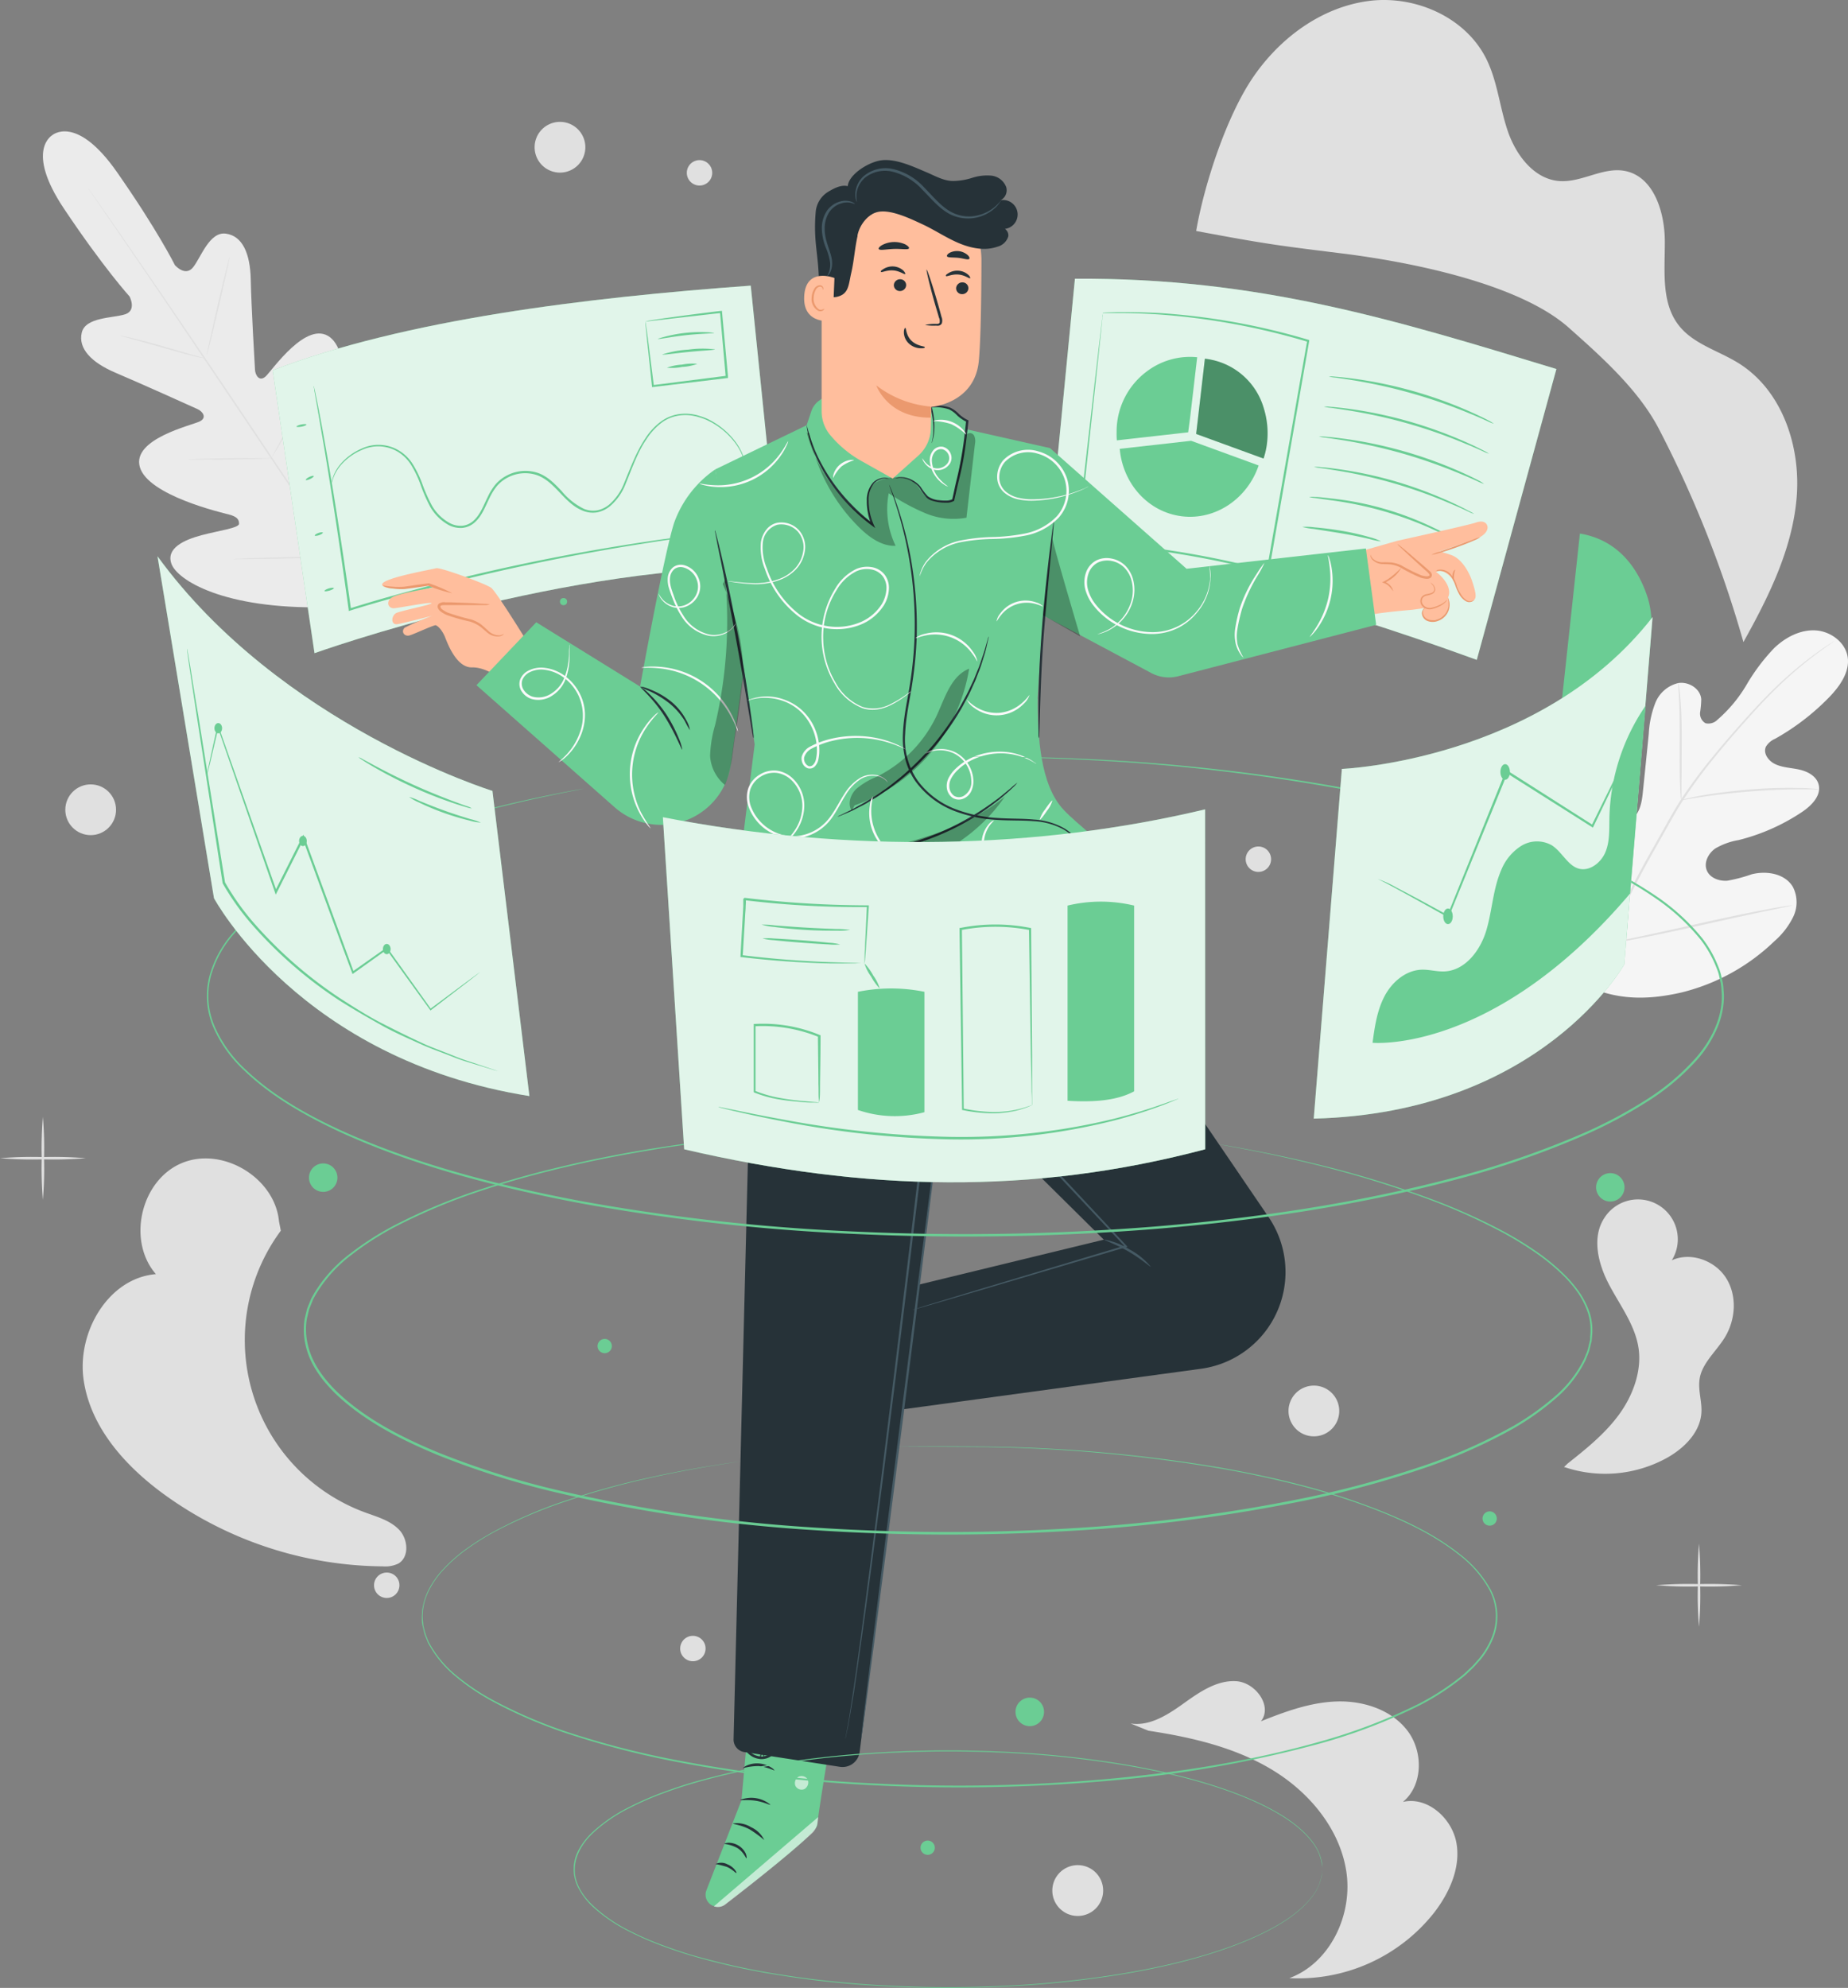 <?xml version="1.0" encoding="UTF-8" standalone="no"?>
<svg
   viewBox="0 0 414.529 445.847"
   version="1.1"
   id="svg181"
   width="414.529"
   height="445.847"
   xmlns="http://www.w3.org/2000/svg"
   xmlns:svg="http://www.w3.org/2000/svg">
  <rect x="0" y="0" width="414.529" height="445.847" fill="#808080" stroke="none"/>
  <defs
     id="defs181" />
  <g
     id="freepik--background-complete--inject-37"
     transform="translate(-35.31,-16.237)">
    <path
       d="m 124.85,359.34 c -2,-2.1 -4.95,-2.9 -7.67,-3.9 A 41.21,41.21 0 0 1 98.3,292.26 l -0.41,-2.11 c -0.93,-9.86 -12.83,-16.92 -21.93,-13 -9.1,3.92 -12.18,17.37 -5.68,24.85 -10.67,0.88 -17.73,13 -16.22,23.65 1.51,10.65 9.26,19.3 17.9,25.63 a 84.74,84.74 0 0 0 49.21,16.26 6.82,6.82 0 0 0 3.5,-0.63 c 2.5,-1.47 2.18,-5.46 0.18,-7.57 z"
       style="fill:#e0e0e0"
       id="path1" />
    <path
       d="m 422.2,316.21 c 2.45,-4 2.8,-9.35 0.31,-13.31 -2.49,-3.96 -7.95,-5.95 -12.2,-4 a 8.932,8.932 0 0 0 -15.16,-9.45 c -2.84,4.39 -1.34,10.28 1.1,14.91 2.44,4.63 5.79,9 6.59,14.13 0.8,5.13 -1.2,10.68 -4.36,15 -3.16,4.32 -7.37,7.7 -11.54,11 l -0.79,0.76 a 28.66,28.66 0 0 0 23,-2 c 3.92,-2.17 7.55,-5.76 7.81,-10.23 0.14,-2.5 -0.79,-5 -0.41,-7.48 0.51,-3.54 3.71,-6.18 5.65,-9.33 z"
       style="fill:#e0e0e0"
       id="path2" />
    <path
       d="m 362,429.55 c -1,-5.56 -6.54,-10.46 -12,-9.18 4.56,-3.76 4.59,-11.32 1,-16 -3.59,-4.68 -9.88,-6.71 -15.79,-6.53 -5.91,0.18 -11.58,2.25 -17.06,4.45 2.69,-3.42 -1.25,-8.76 -5.59,-9 -4.34,-0.24 -8.23,2.47 -11.76,5 -3.53,2.53 -7.59,5.16 -11.89,4.49 l 4,1.62 c 9.65,1.46 19.38,3.71 27.73,8.75 8.35,5.04 15.24,13.26 16.68,22.91 1.44,9.65 -3.64,20.45 -12.79,23.83 A 38.81,38.81 0 0 0 357,445.21 c 3.44,-4.46 6,-10.11 5,-15.66 z"
       style="fill:#e0e0e0"
       id="path4" />
    <path
       d="m 44.93,285.35 a 84.65,84.65 0 0 1 -0.26,-9.31 84.77,84.77 0 0 1 0.26,-9.32 81.89,81.89 0 0 1 0.26,9.32 81.78,81.78 0 0 1 -0.26,9.31 z"
       style="fill:#e0e0e0"
       id="path5" />
    <path
       d="m 54.56,276 a 90.5,90.5 0 0 1 -9.63,0.26 90.39,90.39 0 0 1 -9.62,-0.26 87.31,87.31 0 0 1 9.62,-0.26 87.43,87.43 0 0 1 9.63,0.26 z"
       style="fill:#e0e0e0"
       id="path6" />
    <path
       d="m 416.42,381.09 a 81.78,81.78 0 0 1 -0.26,-9.31 81.89,81.89 0 0 1 0.26,-9.32 84.77,84.77 0 0 1 0.26,9.32 84.65,84.65 0 0 1 -0.26,9.31 z"
       style="fill:#e0e0e0"
       id="path7" />
    <path
       d="m 426.05,371.77 a 86,86 0 0 1 -9.63,0.27 85.83,85.83 0 0 1 -9.63,-0.27 90.5,90.5 0 0 1 9.63,-0.26 90.66,90.66 0 0 1 9.63,0.26 z"
       style="fill:#e0e0e0"
       id="path8" />
    <path
       d="m 359.91,61.45 a 81.89,81.89 0 0 1 -0.26,-9.32 81.78,81.78 0 0 1 0.26,-9.31 84.65,84.65 0 0 1 0.26,9.31 84.77,84.77 0 0 1 -0.26,9.32 z"
       style="fill:#e0e0e0"
       id="path9" />
    <path
       d="m 369.54,52.13 a 87.43,87.43 0 0 1 -9.63,0.26 87.43,87.43 0 0 1 -9.63,-0.26 90.5,90.5 0 0 1 9.63,-0.26 90.5,90.5 0 0 1 9.63,0.26 z"
       style="fill:#e0e0e0"
       id="path10" />
    <circle
       cx="55.65"
       cy="197.85"
       r="5.69"
       style="fill:#e0e0e0"
       id="circle10" />
    <path
       d="m 282.76,440.24 a 5.7,5.7 0 1 1 -5.7,-5.69 5.69,5.69 0 0 1 5.7,5.69 z"
       style="fill:#e0e0e0"
       id="path11" />
    <path
       d="M 335.72,332.68 A 5.69,5.69 0 1 1 330,327 a 5.69,5.69 0 0 1 5.72,5.68 z"
       style="fill:#e0e0e0"
       id="path12" />
    <path
       d="m 166.61,49.26 a 5.69,5.69 0 1 1 -5.69,-5.69 5.69,5.69 0 0 1 5.69,5.69 z"
       style="fill:#e0e0e0"
       id="path13" />
    <circle
       cx="190.73"
       cy="385.97"
       r="2.85"
       style="fill:#e0e0e0"
       id="circle13" />
    <path
       d="m 124.91,371.77 a 2.85,2.85 0 1 1 -2.85,-2.84 2.84,2.84 0 0 1 2.85,2.84 z"
       style="fill:#e0e0e0"
       id="path14" />
    <path
       d="m 195.07,55 a 2.85,2.85 0 1 1 -2.85,-2.85 2.86,2.86 0 0 1 2.85,2.85 z"
       style="fill:#e0e0e0"
       id="path15" />
    <path
       d="m 320.43,208.94 a 2.85,2.85 0 1 1 -2.85,-2.85 2.85,2.85 0 0 1 2.85,2.85 z"
       style="fill:#e0e0e0"
       id="path16" />
    <path
       d="m 47.13,46.5 c 0,0 -6.34,3.27 2.54,16.55 8.88,13.28 14.7,19.68 14.7,19.68 0,0 1.67,3.13 -1,4 -2.67,0.87 -8.89,0.59 -9.72,4.11 -0.83,3.52 2.07,6.66 7.58,9 5.51,2.34 17.33,7.66 18.41,8.16 1.08,0.5 2.21,1.89 0.46,2.76 -1.75,0.87 -15.25,3.91 -13.42,10.24 1.83,6.33 18.21,10.18 20,10.64 1.79,0.46 2.28,1.13 2.25,2.08 -0.03,0.95 -4.67,1.55 -8.47,2.57 -3.8,1.02 -8,2.88 -6.68,6.44 1.32,3.56 11.57,10.16 34.42,9.7 l 10.57,-0.9 4.68,-9.58 c 8.77,-21.1 6.35,-33 3.53,-35.59 -2.82,-2.59 -6.09,0.7 -8.43,3.87 -2.34,3.17 -4.59,7.27 -5.49,7 -0.9,-0.27 -1.34,-1 -1.11,-2.86 0.23,-1.86 2.61,-18.48 -2.61,-22.49 -5.22,-4.01 -13,7.45 -14.43,8.77 -1.43,1.32 -2.33,-0.29 -2.4,-1.45 C 92.44,98.04 91.68,84.92 91.56,79 91.44,73.08 89.71,69.17 86,68.64 82.29,68.11 80.38,74 78.62,76.19 c -1.76,2.19 -4.07,-0.48 -4.07,-0.48 0,0 -3.84,-7.76 -13,-20.87 C 52.39,41.73 47,46.58 47,46.58"
       style="fill:#ebebeb"
       id="path17" />
    <path
       d="m 119.6,153.93 c -6.66,-9.65 -18.2,-27 -28.2,-41.87 -10,-14.87 -19,-28.28 -25.65,-38 L 57.91,62.62 C 56.99,61.28 56.28,60.23 55.78,59.51 55.55,59.15 55.36,58.88 55.23,58.69 55.1,58.5 55.06,58.4 55.06,58.4 l 0.2,0.27 0.58,0.8 2.16,3.08 c 1.89,2.68 4.59,6.58 7.92,11.41 6.68,9.65 15.77,23.04 25.76,37.92 9.99,14.88 21.51,32.23 28.12,41.92"
       style="fill:#e0e0e0"
       id="path18" />
    <path
       d="m 62.26,91.5 a 3.41,3.41 0 0 1 0.76,0.12 c 0.48,0.09 1.18,0.25 2,0.46 1.71,0.4 4.07,1 6.65,1.76 l 6.62,1.91 2,0.57 a 2.61,2.61 0 0 1 0.73,0.24 3.57,3.57 0 0 1 -0.76,-0.12 c -0.48,-0.09 -1.18,-0.25 -2,-0.46 C 76.55,95.55 74.2,94.9 71.61,94.16 L 65,92.3 63,91.74 A 3.64,3.64 0 0 1 62.26,91.5 Z"
       style="fill:#e0e0e0"
       id="path19" />
    <path
       d="m 81.7,95.8 c -0.08,0 1,-4.93 2.4,-11 1.4,-6.07 2.64,-10.92 2.72,-10.9 0.08,0.02 -1,4.94 -2.4,11 -1.4,6.06 -2.63,10.92 -2.72,10.9 z"
       style="fill:#e0e0e0"
       id="path20" />
    <path
       d="m 96,119.3 a 3,3 0 0 1 0.35,-0.7 l 1,-1.86 c 0.88,-1.57 2.09,-3.74 3.34,-6.18 1.25,-2.44 2.3,-4.69 3,-6.32 l 0.89,-1.94 a 3.53,3.53 0 0 1 0.36,-0.69 3.22,3.22 0 0 1 -0.24,0.74 c -0.18,0.48 -0.45,1.15 -0.8,2 -0.69,1.66 -1.72,3.93 -3,6.38 -1.28,2.45 -2.49,4.61 -3.42,6.15 -0.47,0.77 -0.86,1.38 -1.14,1.8 A 4,4 0 0 1 96,119.3 Z"
       style="fill:#e0e0e0"
       id="path21" />
    <path
       d="m 77.58,119.28 a 2.85,2.85 0 0 1 0.72,-0.07 l 2,-0.08 c 1.67,0 4,-0.09 6.5,-0.12 2.5,-0.03 4.83,0 6.49,0 h 2 a 3.13,3.13 0 0 1 0.72,0 3,3 0 0 1 -0.72,0.07 l -2,0.08 c -1.67,0.05 -4,0.1 -6.5,0.13 -2.5,0.03 -4.83,0 -6.49,0 h -2 a 3.42,3.42 0 0 1 -0.72,-0.01 z"
       style="fill:#e0e0e0"
       id="path22" />
    <path
       d="m 87.58,141.63 a 5,5 0 0 1 0.92,-0.08 l 2.52,-0.11 c 2.13,-0.08 5.07,-0.16 8.32,-0.23 3.25,-0.07 6.19,-0.11 8.32,-0.13 h 2.53 a 6.12,6.12 0 0 1 0.92,0 3.65,3.65 0 0 1 -0.92,0.09 l -2.52,0.1 c -2.13,0.08 -5.07,0.16 -8.32,0.23 -3.25,0.07 -6.19,0.12 -8.33,0.13 H 88.5 a 5.2,5.2 0 0 1 -0.92,0 z"
       style="fill:#e0e0e0"
       id="path23" />
    <path
       d="m 110.55,141 a 5.74,5.74 0 0 1 0.42,-0.9 l 1.24,-2.4 c 1.05,-2 2.48,-4.83 4,-8 1.52,-3.17 2.78,-6 3.69,-8.1 l 1.09,-2.48 a 6.17,6.17 0 0 1 0.43,-0.89 5.83,5.83 0 0 1 -0.31,0.94 c -0.23,0.6 -0.56,1.46 -1,2.52 -0.86,2.11 -2.11,5 -3.62,8.16 -1.51,3.16 -3,5.94 -4.06,7.94 -0.56,1 -1,1.8 -1.34,2.35 a 5.63,5.63 0 0 1 -0.54,0.86 z"
       style="fill:#e0e0e0"
       id="path24" />
    <path
       d="m 390.5,237 c -11.27,-9.83 -12.34,-25.93 -10.32,-40.09 0.33,-2.37 0.34,-4.9 1.7,-6.86 1.36,-1.96 4.14,-3.1 6.15,-1.87 1.67,1 2.22,3.15 3,5 a 14,14 0 0 0 5,5.91 c 1.43,0.95 3.25,1.63 4.83,1 2.17,-0.9 2.71,-3.7 2.95,-6.07 q 0.68,-6.6 1.34,-13.2 a 22,22 0 0 1 1.47,-6.93 7.35,7.35 0 0 1 5.13,-4.45 c 2.31,-0.39 4.95,1.21 5.17,3.57 a 20.83,20.83 0 0 1 -0.25,2.94 2.49,2.49 0 0 0 1.2,2.49 2.85,2.85 0 0 0 2.71,-0.8 31.48,31.48 0 0 0 6.55,-7.9 43.74,43.74 0 0 1 6.2,-8.2 c 2.49,-2.36 5.77,-4.09 9.17,-3.92 3.4,0.17 6.77,2.65 7.27,6 0.5,3.35 -1.81,6.59 -4.21,9.05 a 52.84,52.84 0 0 1 -12.09,9.27 4.42,4.42 0 0 0 -2.05,1.78 c -0.68,1.52 0.64,3.24 2.14,3.92 1.69,0.78 3.62,0.8 5.44,1.22 1.82,0.42 3.72,1.44 4.23,3.25 0.71,2.52 -1.58,4.83 -3.75,6.27 a 45.27,45.27 0 0 1 -14.18,6.27 15.33,15.33 0 0 0 -5.22,1.88 c -1.53,1.06 -2.61,3.09 -1.94,4.85 0.67,1.76 2.78,2.52 4.64,2.38 a 33.47,33.47 0 0 0 5.39,-1.42 c 3.37,-0.88 7.53,-0.2 9.31,2.82 a 7.53,7.53 0 0 1 0.08,6.69 17.37,17.37 0 0 1 -4.2,5.45 45.76,45.76 0 0 1 -20.84,11.52 c -7.8,1.8 -14.85,1.75 -22,-1.79"
       style="fill:#f5f5f5"
       id="path25" />
    <path
       d="M 395.13,228.47 A 211.38,211.38 0 0 1 406,206.61 l 3.14,-5.58 c 1,-1.83 2.06,-3.64 3.17,-5.36 a 107.59,107.59 0 0 1 7,-9.48 c 2.36,-2.9 4.7,-5.58 6.91,-8.06 2.21,-2.48 4.33,-4.75 6.34,-6.74 a 85.09,85.09 0 0 1 10.17,-8.68 c 1.28,-0.92 2.3,-1.61 3,-2.06 l 0.79,-0.52 0.28,-0.16 a 1.31,1.31 0 0 1 -0.25,0.2 l -0.77,0.55 c -0.68,0.48 -1.68,1.19 -2.94,2.13 a 90.07,90.07 0 0 0 -10.06,8.76 c -2,2 -4.08,4.28 -6.28,6.76 -2.2,2.48 -4.53,5.17 -6.87,8.08 a 106.42,106.42 0 0 0 -6.91,9.46 c -1.1,1.7 -2.12,3.5 -3.15,5.34 l -3.14,5.58 a 219.26,219.26 0 0 0 -10.85,21.8"
       style="fill:#e0e0e0"
       id="path26" />
    <path
       d="m 412.41,195.67 a 4.92,4.92 0 0 1 -0.12,-1 c -0.06,-0.67 -0.1,-1.63 -0.14,-2.83 -0.08,-2.38 -0.08,-5.68 -0.07,-9.31 0.01,-3.63 0,-6.93 -0.14,-9.31 -0.06,-1.19 -0.11,-2.15 -0.16,-2.81 a 4.85,4.85 0 0 1 0,-1 4.5,4.5 0 0 1 0.19,1 c 0.1,0.66 0.2,1.62 0.29,2.81 0.2,2.38 0.3,5.68 0.28,9.33 -0.02,3.65 0,6.83 -0.06,9.31 v 2.82 a 5.34,5.34 0 0 1 -0.07,0.99 z"
       style="fill:#e0e0e0"
       id="path27" />
    <path
       d="m 443.35,193.27 a 6.79,6.79 0 0 1 -1.22,0 c -0.79,0 -1.93,0 -3.33,0 -2.81,0 -6.69,0.14 -11,0.48 -4.31,0.34 -8.14,0.82 -10.92,1.25 -1.39,0.2 -2.51,0.4 -3.29,0.53 a 6.63,6.63 0 0 1 -1.21,0.16 5.86,5.86 0 0 1 1.18,-0.33 c 0.77,-0.18 1.89,-0.43 3.28,-0.67 2.77,-0.51 6.64,-1 10.93,-1.38 a 107.27,107.27 0 0 1 11,-0.35 c 1.41,0 2.55,0.1 3.34,0.17 a 6,6 0 0 1 1.24,0.14 z"
       style="fill:#e0e0e0"
       id="path28" />
    <path
       d="m 395.56,228 a 1.79,1.79 0 0 1 -0.17,-0.39 c -0.1,-0.31 -0.24,-0.69 -0.4,-1.15 -0.34,-1 -0.8,-2.47 -1.34,-4.29 -1.09,-3.63 -2.44,-8.69 -3.85,-14.3 -1.41,-5.61 -2.71,-10.69 -3.72,-14.34 -0.49,-1.77 -0.9,-3.23 -1.21,-4.32 -0.13,-0.47 -0.23,-0.86 -0.32,-1.18 a 2,2 0 0 1 -0.09,-0.42 1.34,1.34 0 0 1 0.17,0.4 l 0.4,1.15 c 0.35,1 0.81,2.47 1.35,4.28 1.09,3.64 2.43,8.7 3.84,14.31 1.41,5.61 2.71,10.68 3.72,14.34 0.5,1.77 0.91,3.23 1.21,4.32 l 0.33,1.17 a 1.23,1.23 0 0 1 0.08,0.42 z"
       style="fill:#e0e0e0"
       id="path29" />
    <path
       d="m 437.27,219.31 a 2.52,2.52 0 0 1 -0.42,0.12 l -1.21,0.26 -4.47,0.94 c -3.77,0.79 -9,1.94 -14.71,3.21 -5.71,1.27 -10.95,2.39 -14.74,3.1 -1.9,0.35 -3.43,0.63 -4.5,0.79 l -1.23,0.19 a 1.17,1.17 0 0 1 -0.43,0 l 0.42,-0.12 1.21,-0.26 4.47,-0.94 c 3.77,-0.79 9,-1.94 14.71,-3.22 5.71,-1.28 10.95,-2.38 14.74,-3.09 1.9,-0.36 3.43,-0.63 4.5,-0.79 l 1.23,-0.19 a 1.17,1.17 0 0 1 0.43,0 z"
       style="fill:#e0e0e0"
       id="path30" />
    <path
       d="M 303.63,68 C 305.44,57.58 310.41,42.35 316.36,33.61 322.31,24.87 331.48,18 342,16.5 c 10.52,-1.5 22,3.5 26.7,12.93 2.53,5.07 3,10.91 4.84,16.26 1.84,5.35 5.88,10.72 11.53,11.15 5,0.39 9.83,-3.22 14.75,-2.26 6.42,1.25 8.89,9.15 8.93,15.68 0.04,6.53 -0.9,13.79 3.12,18.94 3.28,4.22 8.91,5.67 13.44,8.5 9.81,6.12 14,18.75 13,30.27 -1,11.52 -6.3,22.18 -11.93,32.27 a 252.86,252.86 0 0 0 -19,-47.88 c -4.55,-8.72 -12.86,-16.13 -20.21,-22.66 -11.29,-10 -36.06,-14.81 -51.05,-16.65 -14.99,-1.84 -17.63,-2.24 -32.46,-5"
       style="fill:#e0e0e0"
       id="path31" />
  </g>
  <g
     id="freepik--back-screens--inject-37"
     transform="translate(-35.31,-16.237)">
    <path
       d="m 203.71,80.3 c -37.07,2.69 -77.55,7.6 -107.23,19 l 9.38,63.43 c 0,0 57.52,-20.59 104.33,-19.16 z"
       style="fill:#6BCD94"
       id="path32" />
    <g
       style="opacity:0.8"
       id="g33">
      <path
         d="m 203.71,80.3 c -37.07,2.69 -77.55,7.6 -107.23,19 l 9.38,63.43 c 0,0 57.52,-20.59 104.33,-19.16 z"
         style="fill:#ffffff"
         id="path33" />
    </g>
    <path
       d="m 201,135.2 -0.36,0.06 -1.05,0.15 -4,0.5 c -1.76,0.21 -3.91,0.47 -6.4,0.83 -2.49,0.36 -5.33,0.72 -8.45,1.24 -12.51,1.93 -29.73,5.12 -48.43,10 -6.5,1.68 -12.77,3.41 -18.5,5.21 l -0.29,0.08 v -0.29 c -2,-14.54 -3.94,-27.08 -5.43,-36 -0.76,-4.42 -1.37,-8 -1.79,-10.41 -0.21,-1.19 -0.37,-2.12 -0.49,-2.78 0,-0.3 -0.08,-0.54 -0.11,-0.72 a 0.8,0.8 0 0 1 0,-0.25 1,1 0 0 1 0.07,0.24 c 0,0.18 0.09,0.42 0.16,0.71 0.13,0.66 0.32,1.58 0.57,2.77 0.48,2.41 1.15,5.94 1.93,10.38 1.58,8.88 3.58,21.42 5.62,36 l -0.33,-0.2 c 5.75,-1.82 12,-3.56 18.53,-5.24 a 472.25,472.25 0 0 1 48.5,-9.82 c 3.13,-0.49 6,-0.82 8.47,-1.15 2.47,-0.33 4.65,-0.57 6.41,-0.75 l 4.06,-0.41 1.06,-0.09 A 1.39,1.39 0 0 1 201,135.2 Z"
       style="fill:#6BCD94"
       id="path34" />
    <path
       d="m 202.3,119.78 c 0,0 -0.14,-0.44 -0.43,-1.27 a 13.31,13.31 0 0 0 -1.91,-3.27 16.61,16.61 0 0 0 -4.5,-3.95 c -0.48,-0.32 -1.05,-0.56 -1.6,-0.85 a 14.32,14.32 0 0 0 -1.81,-0.65 9.9,9.9 0 0 0 -4.13,-0.4 8.6,8.6 0 0 0 -4.2,1.65 14.23,14.23 0 0 0 -3.36,3.65 c -2,2.89 -3.21,6.41 -4.71,10.06 a 12.49,12.49 0 0 1 -3.49,5 6.55,6.55 0 0 1 -2.89,1.39 5.87,5.87 0 0 1 -3.26,-0.38 c -4.22,-1.67 -6.1,-6.54 -10.37,-8 a 8.37,8.37 0 0 0 -6.33,0.52 8.1,8.1 0 0 0 -2.51,1.94 13,13 0 0 0 -1.67,2.68 c -0.95,1.88 -1.67,4 -3.28,5.45 a 4.88,4.88 0 0 1 -2.88,1.29 5.75,5.75 0 0 1 -3,-0.64 10.87,10.87 0 0 1 -4.14,-4.07 36,36 0 0 1 -2.19,-5 23.53,23.53 0 0 0 -2.17,-4.51 9,9 0 0 0 -3.31,-3.08 8.6,8.6 0 0 0 -7.6,-0.22 12.85,12.85 0 0 0 -4.83,3.48 9.37,9.37 0 0 0 -1.81,3.31 c -0.26,0.83 -0.29,1.3 -0.33,1.29 a 5.66,5.66 0 0 1 0.23,-1.32 9,9 0 0 1 1.75,-3.41 13,13 0 0 1 4.87,-3.62 8.88,8.88 0 0 1 7.89,0.17 9.34,9.34 0 0 1 3.48,3.18 23.72,23.72 0 0 1 2.23,4.58 36.14,36.14 0 0 0 2.19,4.91 10.33,10.33 0 0 0 4,3.88 5.27,5.27 0 0 0 2.75,0.59 4.45,4.45 0 0 0 2.59,-1.18 c 1.48,-1.35 2.2,-3.39 3.15,-5.3 a 13.45,13.45 0 0 1 1.74,-2.8 8.58,8.58 0 0 1 2.67,-2.06 8.87,8.87 0 0 1 6.73,-0.55 c 2.27,0.75 3.9,2.5 5.41,4.08 a 15.13,15.13 0 0 0 5,4 5.37,5.37 0 0 0 3,0.35 6.14,6.14 0 0 0 2.67,-1.28 12.18,12.18 0 0 0 3.36,-4.8 c 1.49,-3.61 2.8,-7.18 4.8,-10.11 a 14.17,14.17 0 0 1 3.48,-3.74 9.08,9.08 0 0 1 4.39,-1.69 10.3,10.3 0 0 1 4.26,0.45 14.44,14.44 0 0 1 1.85,0.69 17.24,17.24 0 0 1 6.13,5 12.83,12.83 0 0 1 1.85,3.37 9.29,9.29 0 0 1 0.26,1 2.12,2.12 0 0 1 -0.02,0.19 z"
       style="fill:#6BCD94"
       id="path35" />
    <path
       d="m 104.05,111.45 c 0,0.14 -0.46,0.35 -1.08,0.47 -0.62,0.12 -1.15,0.1 -1.17,0 -0.02,-0.1 0.45,-0.35 1.07,-0.47 0.62,-0.12 1.13,-0.14 1.18,0 z"
       style="fill:#6BCD94"
       id="path36" />
    <path
       d="m 105.69,123 c 0.06,0.14 -0.3,0.43 -0.81,0.67 -0.51,0.24 -1,0.32 -1,0.19 0,-0.13 0.31,-0.42 0.82,-0.66 0.51,-0.24 0.93,-0.3 0.99,-0.2 z"
       style="fill:#6BCD94"
       id="path37" />
    <path
       d="m 107.74,135.69 c 0,0.14 -0.33,0.39 -0.84,0.57 -0.51,0.18 -1,0.21 -1,0.08 0,-0.13 0.33,-0.39 0.84,-0.57 0.51,-0.18 0.95,-0.21 1,-0.08 z"
       style="fill:#6BCD94"
       id="path38" />
    <path
       d="m 110.2,148.13 c 0,0.14 -0.39,0.4 -1,0.57 -0.61,0.17 -1.06,0.22 -1.1,0.08 -0.04,-0.14 0.38,-0.39 0.94,-0.57 0.56,-0.18 1.11,-0.21 1.16,-0.08 z"
       style="fill:#6BCD94"
       id="path39" />
    <path
       d="m 180.11,88.36 a 5.19,5.19 0 0 1 1.21,-0.28 c 0.8,-0.13 2,-0.31 3.45,-0.52 3,-0.42 7.21,-1 12.26,-1.59 h 0.24 v 0.24 c 0.39,4.26 0.85,9.16 1.33,14.36 v 0.22 0.25 h -0.25 l -16.57,2 h -0.23 v -0.22 c -0.46,-4.35 -0.85,-8 -1.13,-10.59 -0.12,-1.22 -0.21,-2.19 -0.29,-2.93 a 8.4,8.4 0 0 1 -0.06,-1 9,9 0 0 1 0.18,1.06 c 0.11,0.74 0.24,1.73 0.41,3 0.33,2.58 0.78,6.16 1.33,10.46 l -0.25,-0.2 16.57,-2.11 -0.23,0.28 v -0.21 c -0.46,-5.2 -0.89,-10.11 -1.27,-14.37 l 0.26,0.21 z"
       style="fill:#6BCD94"
       id="path40" />
    <path
       d="m 195.51,90.88 c 0,0.16 -2.85,0.15 -6.33,0.53 -3.48,0.38 -6.27,1 -6.31,0.81 a 30.76,30.76 0 0 1 12.64,-1.34 z"
       style="fill:#6BCD94"
       id="path41" />
    <path
       d="m 195.69,94.6 c 0,0.15 -2.66,0.25 -5.91,0.57 -3.25,0.32 -5.89,0.72 -5.92,0.57 a 23.18,23.18 0 0 1 5.87,-1.09 22.82,22.82 0 0 1 5.96,-0.05 z"
       style="fill:#6BCD94"
       id="path42" />
    <path
       d="m 191.72,97.84 a 10.94,10.94 0 0 1 -3.38,0.69 11.67,11.67 0 0 1 -3.43,0.18 11.28,11.28 0 0 1 3.37,-0.69 11.74,11.74 0 0 1 3.44,-0.18 z"
       style="fill:#6BCD94"
       id="path43" />
    <path
       d="M 384.43,99 C 348.13,87.94 317.5,78.49 276.43,78.75 l -6.28,64.63 c 42.71,3.78 57,6.58 96.42,20.85 z"
       style="fill:#6BCD94"
       id="path44" />
    <g
       style="opacity:0.8"
       id="g45">
      <path
         d="M 384.43,99 C 348.13,87.94 317.5,78.49 276.43,78.75 l -6.28,64.63 c 42.71,3.78 57,6.58 96.42,20.85 z"
         style="fill:#ffffff"
         id="path45" />
    </g>
    <path
       d="m 302.25,110.07 1.6,-13.71 a 16.05,16.05 0 0 0 -11.19,3.1 16.82,16.82 0 0 0 -6.88,13.54 19.67,19.67 0 0 0 0.05,2 v 0 l 16,-1.8 z"
       style="fill:#6BCD94"
       id="path46" />
    <path
       d="M 318.8,107.83 A 15.51,15.51 0 0 0 307.39,97 l -0.48,-0.1 -0.31,-0.07 -0.94,-0.14 h -0.08 l -1.58,13.65 -0.38,3.22 15.12,5.52 v 0 a 17.32,17.32 0 0 0 0.78,-3.51 18.87,18.87 0 0 0 -0.72,-7.74 z"
       style="fill:#6BCD94"
       id="path47" />
    <g
       style="opacity:0.3"
       id="g48">
      <path
         d="M 318.8,107.83 A 15.51,15.51 0 0 0 307.39,97 l -0.48,-0.1 -0.31,-0.07 -0.94,-0.14 h -0.08 l -1.58,13.65 -0.38,3.22 15.12,5.52 v 0 a 17.32,17.32 0 0 0 0.78,-3.51 18.87,18.87 0 0 0 -0.72,-7.74 z"
         id="path48" />
    </g>
    <path
       d="m 302.48,115.1 -16,1.8 c 0.67,7.76 6.33,14.19 13.93,15.13 7.6,0.94 14.73,-4 17.23,-11.4 l -15.12,-5.52"
       style="fill:#6BCD94"
       id="path49" />
    <path
       d="m 370.4,111.28 a 8.62,8.62 0 0 1 -1.41,-0.57 c -0.89,-0.41 -2.19,-1 -3.81,-1.65 a 116.38,116.38 0 0 0 -12.88,-4.52 117.56,117.56 0 0 0 -13.34,-3 c -1.72,-0.28 -3.13,-0.48 -4.1,-0.61 a 7.76,7.76 0 0 1 -1.5,-0.26 9.78,9.78 0 0 1 1.53,0.06 c 1,0.07 2.39,0.22 4.13,0.45 a 96.28,96.28 0 0 1 26.31,7.5 c 1.6,0.72 2.88,1.34 3.75,1.8 a 9,9 0 0 1 1.32,0.8 z"
       style="fill:#6BCD94"
       id="path50" />
    <path
       d="m 369.3,118 a 9.49,9.49 0 0 1 -1.41,-0.58 c -0.89,-0.4 -2.19,-1 -3.81,-1.64 a 113.36,113.36 0 0 0 -26.22,-7.48 c -1.72,-0.28 -3.13,-0.48 -4.1,-0.61 a 10.4,10.4 0 0 1 -1.5,-0.26 7.39,7.39 0 0 1 1.53,0.06 c 1,0.06 2.39,0.21 4.13,0.44 a 96.62,96.62 0 0 1 13.42,2.82 98.25,98.25 0 0 1 12.89,4.69 c 1.6,0.72 2.88,1.34 3.75,1.8 a 7.43,7.43 0 0 1 1.32,0.76 z"
       style="fill:#6BCD94"
       id="path51" />
    <path
       d="m 368.2,124.77 a 8.62,8.62 0 0 1 -1.41,-0.57 c -0.89,-0.4 -2.19,-1 -3.81,-1.65 A 118.49,118.49 0 0 0 350.1,118 119.79,119.79 0 0 0 336.76,115 c -1.72,-0.27 -3.12,-0.48 -4.1,-0.61 a 7.76,7.76 0 0 1 -1.5,-0.26 9.78,9.78 0 0 1 1.53,0.06 c 1,0.07 2.39,0.22 4.13,0.45 a 96.62,96.62 0 0 1 13.42,2.82 95.42,95.42 0 0 1 12.89,4.69 c 1.6,0.72 2.88,1.34 3.75,1.8 a 7.91,7.91 0 0 1 1.32,0.82 z"
       style="fill:#6BCD94"
       id="path52" />
    <path
       d="m 366,131.52 a 9.82,9.82 0 0 1 -1.37,-0.57 c -0.86,-0.41 -2.12,-1 -3.68,-1.64 a 107.88,107.88 0 0 0 -25.44,-7.49 c -1.68,-0.28 -3,-0.48 -4,-0.61 a 7.46,7.46 0 0 1 -1.46,-0.26 8,8 0 0 1 1.49,0.06 c 0.95,0.06 2.32,0.21 4,0.45 a 91.3,91.3 0 0 1 13.05,2.82 93.27,93.27 0 0 1 12.51,4.72 c 1.55,0.72 2.79,1.34 3.62,1.8 a 7.8,7.8 0 0 1 1.28,0.72 z"
       style="fill:#6BCD94"
       id="path53" />
    <path
       d="m 361.22,136.9 a 7.64,7.64 0 0 1 -1.23,-0.49 l -3.31,-1.47 a 80.57,80.57 0 0 0 -22.82,-6.51 l -3.59,-0.5 a 8.08,8.08 0 0 1 -1.31,-0.23 5.66,5.66 0 0 1 1.33,0 c 0.86,0 2.09,0.16 3.61,0.33 a 69.5,69.5 0 0 1 22.93,6.54 c 1.39,0.66 2.49,1.22 3.25,1.63 a 6.3,6.3 0 0 1 1.14,0.7 z"
       style="fill:#6BCD94"
       id="path54" />
    <path
       d="m 345.09,137.66 a 17,17 0 0 1 -2.58,-0.53 c -1.58,-0.37 -3.77,-0.85 -6.21,-1.26 -2.44,-0.41 -4.67,-0.73 -6.28,-1 a 15.43,15.43 0 0 1 -2.6,-0.45 12.19,12.19 0 0 1 2.64,0.08 c 1.63,0.14 3.87,0.38 6.33,0.81 a 56.45,56.45 0 0 1 6.21,1.42 11.6,11.6 0 0 1 2.49,0.93 z"
       style="fill:#6BCD94"
       id="path55" />
    <path
       d="m 282.68,86.37 0.84,-0.05 2.5,-0.08 c 2.2,0 5.4,0 9.48,0.21 a 151.6,151.6 0 0 1 33.3,6 l 0.18,0.06 v 0.19 c -2.5,14.33 -5.48,31.36 -8.66,49.58 -0.13,0.74 -0.26,1.48 -0.39,2.2 v 0.28 l -0.28,-0.07 a 216.25,216.25 0 0 0 -22.23,-4.59 c -7.17,-1.1 -14,-1.88 -20.38,-2.28 h -0.25 v -0.24 c 1.75,-15.29 3.22,-28.09 4.25,-37.1 0.52,-4.46 0.94,-8 1.22,-10.4 0.14,-1.18 0.26,-2.09 0.33,-2.73 0,-0.29 0.07,-0.52 0.09,-0.7 0.02,-0.18 0,-0.23 0,-0.22 a 1.18,1.18 0 0 1 0,0.25 c 0,0.18 0,0.42 -0.07,0.72 -0.06,0.65 -0.16,1.58 -0.28,2.78 -0.25,2.44 -0.63,6 -1.1,10.46 -1,9 -2.36,21.75 -4,37 l -0.22,-0.25 c 6.39,0.38 13.25,1.15 20.43,2.24 a 217.17,217.17 0 0 1 22.29,4.58 l -0.32,0.21 c 0.13,-0.72 0.26,-1.46 0.39,-2.2 3.21,-18.22 6.21,-35.24 8.73,-49.56 l 0.15,0.25 A 154.65,154.65 0 0 0 295.5,86.78 c -4.06,-0.27 -7.28,-0.34 -9.44,-0.33 h -3.36 z"
       style="fill:#6BCD94"
       id="path56" />
  </g>
  <g
     id="freepik--Character--inject-37"
     transform="translate(-35.31,-16.237)">
    <polyline
       points="243.04 218.44 278.44 226.28 283.85 218.44 282.98 208.35 277.6 203.43 259.06 203.43 241.74 219.03"
       style="fill:#6BCD94"
       id="polyline56" />
    <g
       style="opacity:0.3"
       id="g57">
      <polyline
         points="243.04 218.44 278.44 226.28 283.85 218.44 282.98 208.35 277.6 203.43 259.06 203.43 241.74 219.03"
         id="polyline57" />
    </g>
    <path
       d="m 297,145.54 44.69,-6 7,-2 c 0,0 16.11,-3.54 17.61,-4.08 1.74,-0.62 2.46,0.07 2.64,0.72 0.29,1 -0.69,2.17 -2.17,2.75 -0.5,0.2 -8.67,3 -8.67,3 a 20,20 0 0 1 2.76,0.8 c 1.95,0.66 3.82,3.18 4.76,6.12 0.94,2.94 0.95,3.84 -0.18,4.26 a 1.57,1.57 0 0 1 -1.3,-0.18 3.1,3.1 0 0 1 -1.34,-1.68 c -1.57,-4.69 -4.5,-5.06 -4.5,-5.06 l -0.92,0.26 c 0,0 3,2.11 3,4.67 a 2.86,2.86 0 0 1 -0.24,1.09 3.87,3.87 0 0 1 -4.31,5.09 c -0.64,-0.12 -1.34,-0.5 -1.43,-1.14 a 2,2 0 0 1 0.21,-1 4.64,4.64 0 0 0 0.16,-0.53 l -2.68,0.37 c 0,0 -6.07,0.5 -8.68,1 l -41.84,12.6 A 10.84,10.84 0 0 1 288,159.22 v 0 a 10.83,10.83 0 0 1 9,-13.68 z"
       style="fill:#ffbe9d"
       id="path57" />
    <path
       d="m 342.74,140.66 a 2.25,2.25 0 0 0 1.93,1.78 c 0.92,0.19 1.88,0.07 2.81,0.19 2.78,0.38 4.95,2.91 7.74,3.15 0.39,0 0.89,0 1,-0.42 0.11,-0.42 -0.19,-0.67 -0.46,-0.91 l -7,-6.17"
       style="fill:#ffbe9d"
       id="path58" />
    <path
       d="m 348.79,138.28 a 4.81,4.81 0 0 1 0.82,0.59 c 0.5,0.41 1.23,1 2.11,1.76 l 3.09,2.65 0.88,0.77 c 0.27,0.27 0.73,0.5 0.81,1.14 a 0.79,0.79 0 0 1 -0.48,0.74 1.64,1.64 0 0 1 -0.75,0.12 5.59,5.59 0 0 1 -1.34,-0.27 35.69,35.69 0 0 1 -4.47,-2.26 6.84,6.84 0 0 0 -2,-0.66 c -0.65,-0.1 -1.29,-0.08 -1.87,-0.12 a 3.29,3.29 0 0 1 -2.55,-1.1 c -0.41,-0.57 -0.33,-1 -0.31,-1 a 2.91,2.91 0 0 0 0.47,0.84 3.13,3.13 0 0 0 2.4,0.86 18.71,18.71 0 0 1 1.92,0.06 7.39,7.39 0 0 1 2.14,0.65 40.47,40.47 0 0 0 4.42,2.21 5.89,5.89 0 0 0 1.21,0.24 c 0.39,0 0.72,-0.11 0.68,-0.31 -0.04,-0.2 -0.32,-0.52 -0.62,-0.78 l -0.88,-0.78 -3,-2.74 -2,-1.88 c -0.47,-0.44 -0.71,-0.7 -0.68,-0.73 z"
       style="fill:#eb996e"
       id="path59" />
    <path
       d="m 357.35,144.39 a 3.77,3.77 0 0 1 1.76,0 2.91,2.91 0 0 1 1.53,1 7.37,7.37 0 0 1 1.1,2.09 12.26,12.26 0 0 0 1,2.22 3.9,3.9 0 0 0 1.46,1.41 1.5,1.5 0 0 0 1.37,0 c 0.29,-0.15 0.4,-0.3 0.39,-0.31 -0.01,-0.01 -0.16,0.08 -0.44,0.19 a 1.49,1.49 0 0 1 -1.21,-0.12 3.88,3.88 0 0 1 -1.3,-1.36 12.74,12.74 0 0 1 -1,-2.19 7.36,7.36 0 0 0 -1.18,-2.16 3.13,3.13 0 0 0 -1.71,-1.09 2.86,2.86 0 0 0 -1.37,0 c -0.26,0.2 -0.41,0.3 -0.4,0.32 z"
       style="fill:#eb996e"
       id="path60" />
    <path
       d="m 367.39,136.7 a 8.89,8.89 0 0 0 -1.63,0.55 l -3.88,1.43 -3.88,1.37 a 8.34,8.34 0 0 0 -1.6,0.61 8,8 0 0 0 1.68,-0.38 c 1,-0.29 2.42,-0.73 3.94,-1.28 1.52,-0.55 2.89,-1.09 3.86,-1.52 a 7.53,7.53 0 0 0 1.51,-0.78 z"
       style="fill:#eb996e"
       id="path61" />
    <path
       d="m 356.17,146.88 c 0,0 0.12,0.16 0.35,0.41 a 1.59,1.59 0 0 1 0.51,1.23 0.85,0.85 0 0 1 -0.53,0.66 4.8,4.8 0 0 1 -1.08,0.3 1.91,1.91 0 0 0 -1.21,0.64 1.66,1.66 0 0 0 -0.2,1.47 1.86,1.86 0 0 0 1,1.08 2.25,2.25 0 0 0 1.34,0.2 7.61,7.61 0 0 0 2.07,-0.77 4.42,4.42 0 0 0 1.2,-0.89 1.14,1.14 0 0 0 0.28,-0.47 c 0,0 -0.13,0.15 -0.38,0.37 a 5,5 0 0 1 -1.21,0.77 7.88,7.88 0 0 1 -2,0.68 1.84,1.84 0 0 1 -2,-1.07 1.33,1.33 0 0 1 0.14,-1.17 1.61,1.61 0 0 1 1,-0.53 4.89,4.89 0 0 0 1.14,-0.36 1.13,1.13 0 0 0 0.64,-0.88 1.71,1.71 0 0 0 -0.65,-1.36 c -0.23,-0.19 -0.4,-0.33 -0.41,-0.31 z"
       style="fill:#eb996e"
       id="path62" />
    <path
       d="m 355.21,152.45 c 0,0 -0.19,0 -0.44,0.21 a 1.5,1.5 0 0 0 -0.5,1.24 2,2 0 0 0 1.19,1.59 3.25,3.25 0 0 0 2.42,0 3.92,3.92 0 0 0 1.93,-1.47 3.76,3.76 0 0 0 0.65,-1.86 3.43,3.43 0 0 0 -0.15,-1.32 1.08,1.08 0 0 0 -0.2,-0.44 6.94,6.94 0 0 1 0.11,1.73 3.7,3.7 0 0 1 -2.45,3 3,3 0 0 1 -2.18,0 1.75,1.75 0 0 1 -1.08,-1.32 1.42,1.42 0 0 1 0.35,-1.12 c 0.2,-0.15 0.37,-0.21 0.35,-0.24 z"
       style="fill:#eb996e"
       id="path63" />
    <path
       d="m 347.78,148.78 c 0,0 0,-0.32 -0.29,-0.78 a 3.28,3.28 0 0 0 -1.63,-1.33 v 0.3 a 8,8 0 0 0 1,-0.56 7.39,7.39 0 0 0 2.8,-2.89 19,19 0 0 1 -3,2.6 c -0.34,0.21 -0.67,0.4 -1,0.56 l -0.34,0.18 0.36,0.12 a 3.42,3.42 0 0 1 1.57,1.14 c 0.37,0.39 0.48,0.67 0.53,0.66 z"
       style="fill:#eb996e"
       id="path64" />
    <path
       d="m 361.69,144 c -0.06,-0.06 -0.53,0.46 -0.59,1.29 -0.06,0.83 0.34,1.4 0.42,1.35 0.08,-0.05 -0.13,-0.61 -0.07,-1.33 0.06,-0.72 0.33,-1.25 0.24,-1.31 z"
       style="fill:#eb996e"
       id="path65" />
    <path
       d="m 153.18,159.55 c 0,0 -6.52,-10.57 -7.68,-11.47 -1.16,-0.9 -11.49,-4.68 -12.37,-4.4 -0.88,0.28 -13.4,2.41 -12,3.9 1.4,1.49 10.17,-0.13 10.17,-0.13 l 1.18,0.59 c 0,0 -7.55,1.2 -9.14,2.12 -1.59,0.92 -1,2.63 0.43,2.49 1.43,-0.14 7.93,-1.41 8.32,-1.14 0.39,0.27 -7.13,1.77 -7.94,2.24 -1.09,0.65 -1.2,2.58 0.18,2.49 0.81,-0.06 7.9,-1.89 7.9,-1.89 a 61.14,61.14 0 0 0 -6.14,2.66 c -0.85,0.81 -0.18,2 1,1.76 0.84,-0.18 4.81,-2.08 5.93,-2.32 0,0 1,0.28 2,2.4 0.44,1 2.46,7.15 6.15,7.07 3.27,-0.07 6.48,2.62 6.48,2.62 z"
       style="fill:#ffbe9d"
       id="path66" />
    <path
       d="m 121.19,147.61 a 5.72,5.72 0 0 0 2.28,0.63 13,13 0 0 0 2.58,0.11 c 1,-0.11 2,-0.25 3.1,-0.41 l 2.34,-0.34 h -0.14 a 32.68,32.68 0 0 0 5.4,1.69 34.37,34.37 0 0 0 -5.21,-2.22 h -0.06 -0.08 l -2.32,0.31 -3.07,0.45 a 16.2,16.2 0 0 1 -2.5,0 c -1.42,-0.1 -2.3,-0.31 -2.32,-0.22 z"
       style="fill:#eb996e"
       id="path67" />
    <path
       d="m 148.29,158.3 a 2.51,2.51 0 0 1 -2.91,0 c -0.89,-0.54 -1.58,-1.36 -2.43,-2 -2.54,-1.8 -6.21,-1.37 -8.67,-3.29 -0.34,-0.26 -0.68,-0.7 -0.49,-1.09 0.19,-0.39 0.66,-0.4 1.07,-0.39 l 10.31,0.24"
       style="fill:#ffbe9d"
       id="path68" />
    <path
       d="m 145.17,151.81 a 4.71,4.71 0 0 0 -1.11,-0.14 c -0.72,0 -1.76,-0.11 -3,-0.16 l -4.51,-0.18 h -1.31 a 2,2 0 0 0 -1.51,0.32 0.88,0.88 0 0 0 -0.17,1 1.76,1.76 0 0 0 0.52,0.67 6.87,6.87 0 0 0 1.29,0.79 39.72,39.72 0 0 0 5.35,1.53 7.87,7.87 0 0 1 2.11,1 c 0.6,0.41 1.1,0.91 1.61,1.32 a 3.65,3.65 0 0 0 2.9,1 c 0.77,-0.14 1,-0.56 1,-0.56 a 3.22,3.22 0 0 1 -1,0.34 3.58,3.58 0 0 1 -2.6,-1.12 c -0.47,-0.41 -1,-0.93 -1.6,-1.4 a 8,8 0 0 0 -2.23,-1.08 45.34,45.34 0 0 1 -5.25,-1.54 6.6,6.6 0 0 1 -1.18,-0.71 c -0.33,-0.27 -0.49,-0.64 -0.31,-0.78 0.18,-0.14 0.65,-0.17 1.09,-0.16 h 1.3 4.52 c 1.28,0 2.32,0 3,0 a 4.21,4.21 0 0 0 1.09,-0.14 z"
       style="fill:#eb996e"
       id="path69" />
    <path
       d="m 204,393.78 -2.37,26.22 -7.87,20.21 a 2.7,2.7 0 0 0 1.71,3.55 v 0 a 2.7,2.7 0 0 0 2.44,-0.42 c 4.43,-3.37 20.66,-15.87 20.73,-17.8 C 218.72,423.31 223,398 223,398 Z"
       style="fill:#6BCD94"
       id="path70" />
    <g
       style="opacity:0.6"
       id="g71">
      <path
         d="m 195.47,443.77 23.37,-20 -0.12,1.11 a 4.1,4.1 0 0 1 -1.26,2.51 c -1.88,1.76 -7.19,6.52 -19.47,16 a 2.69,2.69 0 0 1 -2.52,0.41 z"
         style="fill:#ffffff"
         id="path71" />
    </g>
    <g
       style="opacity:0.6"
       id="g72">
      <path
         d="m 214.43,414.73 a 1.64,1.64 0 0 0 -0.68,2.07 1.56,1.56 0 0 0 2,0.69 1.72,1.72 0 0 0 0.72,-2.19 1.63,1.63 0 0 0 -2.21,-0.49"
         style="fill:#ffffff"
         id="path72" />
    </g>
    <path
       d="m 202.76,433 c -0.16,0.06 -0.59,-1.38 -2.07,-2.3 a 8.29,8.29 0 0 0 -2.94,-0.92 c 0,-0.06 0.34,-0.23 1,-0.25 a 4.2,4.2 0 0 1 2.3,0.69 4.1,4.1 0 0 1 1.57,1.8 c 0.21,0.6 0.2,0.98 0.14,0.98 z"
       style="fill:#263238"
       id="path73" />
    <path
       d="m 200.49,436.31 c -0.13,0.1 -0.88,-0.85 -2.19,-1.39 a 22.67,22.67 0 0 0 -2.51,-0.62 3,3 0 0 1 2.74,0.09 c 1.47,0.61 2.11,1.87 1.96,1.92 z"
       style="fill:#263238"
       id="path74" />
    <path
       d="m 206.74,428.92 a 26.83,26.83 0 0 0 -3.24,-2.37 c -1.94,-1.05 -3.79,-1.17 -3.77,-1.35 a 6,6 0 0 1 4.05,0.84 6,6 0 0 1 2.96,2.88 z"
       style="fill:#263238"
       id="path75" />
    <path
       d="m 208.13,421 c -0.09,0.15 -1.46,-0.62 -3.34,-0.9 -1.88,-0.28 -3.41,0 -3.45,-0.17 a 6.72,6.72 0 0 1 6.79,1.07 z"
       style="fill:#263238"
       id="path76" />
    <path
       d="m 209,413.33 a 13,13 0 0 0 -3.45,-1 13.45,13.45 0 0 0 -3.57,0.47 c 0,-0.06 0.28,-0.35 0.93,-0.63 a 5.68,5.68 0 0 1 2.68,-0.42 5.94,5.94 0 0 1 2.59,0.83 c 0.62,0.35 0.89,0.69 0.82,0.75 z"
       style="fill:#263238"
       id="path77" />
    <path
       d="m 205.79,410.84 a 2.2,2.2 0 0 1 0.08,-1 7,7 0 0 1 1.08,-2.5 3.14,3.14 0 0 1 1.47,-1.31 1.1,1.1 0 0 1 1.19,0.38 1.76,1.76 0 0 1 0.28,1.23 3.82,3.82 0 0 1 -3.72,3.13 4.43,4.43 0 0 1 -4.06,-2.79 1.56,1.56 0 0 1 0.07,-1.28 1.07,1.07 0 0 1 1.17,-0.43 3.67,3.67 0 0 1 1.62,1.09 7.61,7.61 0 0 1 1.56,2.24 2.47,2.47 0 0 1 0.3,0.95 12.4,12.4 0 0 0 -2.14,-2.9 3.47,3.47 0 0 0 -1.44,-0.91 0.57,0.57 0 0 0 -0.64,0.23 1.06,1.06 0 0 0 0,0.84 3.93,3.93 0 0 0 3.54,2.38 3.31,3.31 0 0 0 3.2,-2.61 1.27,1.27 0 0 0 -0.16,-0.86 0.58,0.58 0 0 0 -0.65,-0.22 2.72,2.72 0 0 0 -1.27,1.08 10.21,10.21 0 0 0 -1.48,3.26 z"
       style="fill:#263238"
       id="path78" />
    <path
       d="m 228.14,409.17 19.63,-155.45 -6.28,-36.14 -37,2 -4.63,186.72 a 2.83,2.83 0 0 0 2.3,2.87 l 21.56,3.33 a 3.87,3.87 0 0 0 4.42,-3.33 z"
       style="fill:#263238"
       id="path79" />
    <path
       d="m 247.2,258.93 35.71,35.34 -51.37,12.49 3.65,25.92 69.54,-9.46 a 21.92,21.92 0 0 0 14.8,-8.89 v 0 a 21.88,21.88 0 0 0 0.34,-25.12 l -54.18,-79.52 -24.2,7.89 z"
       style="fill:#263238"
       id="path80" />
    <path
       d="m 245.23,249.94 a 20.17,20.17 0 0 1 1.24,4.44 19.48,19.48 0 0 1 0.73,4.55 21.07,21.07 0 0 1 -1.24,-4.44 20.83,20.83 0 0 1 -0.73,-4.55 z"
       style="fill:#455a64"
       id="path81" />
    <path
       d="m 240,310 0.85,-0.28 2.5,-0.78 9.58,-2.91 34.86,-10.48 -0.09,0.33 -42.86,-45.65 0.45,-0.14 c -0.85,7.17 -1.74,14.66 -2.64,22.3 -4.42,37 -8.58,70.52 -11.79,94.74 -1.6,12.11 -3,21.9 -4,28.66 -0.57,3.36 -1,6 -1.34,7.75 -0.18,0.87 -0.33,1.53 -0.43,2 -0.1,0.47 -0.16,0.68 -0.16,0.68 0,0 0,-0.24 0.11,-0.69 0.11,-0.45 0.22,-1.14 0.38,-2 0.36,-1.76 0.7,-4.39 1.24,-7.76 1,-6.77 2.32,-16.56 3.86,-28.68 3.13,-24.22 7.22,-57.73 11.64,-94.75 0.91,-7.64 1.8,-15.13 2.65,-22.3 l 0.06,-0.55 0.38,0.4 42.75,45.73 0.22,0.24 -0.31,0.09 -34.91,10.32 -9.62,2.81 -2.51,0.72 C 240.33,310 240,310 240,310 Z"
       style="fill:#455a64"
       id="path82" />
    <path
       d="m 228.47,406.24 c -0.14,0 3.94,-33 9.11,-73.69 5.17,-40.69 9.48,-73.64 9.62,-73.62 0.14,0.02 -3.93,33 -9.1,73.69 -5.17,40.69 -9.48,73.63 -9.63,73.62 z"
       style="fill:#455a64"
       id="path83" />
    <path
       d="m 241.41,233.49 a 12,12 0 0 1 0.82,2.41 c 0.44,1.5 1,3.61 1.5,5.95 0.5,2.34 0.89,4.48 1.12,6 a 11.58,11.58 0 0 1 0.25,2.53 12.93,12.93 0 0 1 -0.61,-2.47 c -0.37,-1.71 -0.8,-3.74 -1.27,-6 -0.47,-2.26 -1,-4.26 -1.34,-6 a 12,12 0 0 1 -0.47,-2.42 z"
       style="fill:#455a64"
       id="path84" />
    <path
       d="m 243.7,230.44 c 0,0 0.5,-0.49 1.45,-0.16 a 1.69,1.69 0 0 1 1.08,1.28 1.85,1.85 0 0 1 -0.81,1.9 1.79,1.79 0 0 1 -2,-0.21 1.52,1.52 0 0 1 -0.46,-1.61 1.49,1.49 0 0 1 0.67,-0.89 c 0.23,-0.13 0.38,-0.13 0.39,-0.1 a 2,2 0 0 0 -0.7,1.07 1.15,1.15 0 0 0 0.41,1.16 1.36,1.36 0 0 0 1.48,0.13 1.42,1.42 0 0 0 0.6,-1.37 1.35,1.35 0 0 0 -0.76,-1 2.67,2.67 0 0 0 -1.35,-0.2 z"
       style="fill:#455a64"
       id="path85" />
    <path
       d="m 293.43,300.32 c -0.11,0.11 -2.12,-1.74 -5,-3.4 -2.88,-1.66 -5.48,-2.52 -5.43,-2.67 a 15.55,15.55 0 0 1 5.7,2.22 15.74,15.74 0 0 1 4.73,3.85 z"
       style="fill:#455a64"
       id="path86" />
    <path
       d="m 216.25,111.61 -20.5,9.9 8.84,61.68 -3.47,27.68 a 10.8,10.8 0 0 0 3.61,9.49 v 0 L 237.84,219.71 261,207 l 10.65,-1.8 -4.36,-21.07 2,-29.89 24.23,12.93 a 8.43,8.43 0 0 0 6.09,0.73 l 44.39,-11.53 -2.31,-17.12 -40.22,4.55 -30.63,-27.06 -22.8,-5.13 -4.04,-6.71 h -23.33 l -1.67,1.22 a 4.93,4.93 0 0 0 -1.69,2.31 z"
       style="fill:#6BCD94"
       id="path87" />
    <path
       d="m 195.75,121.51 a 24.61,24.61 0 0 0 -9.23,12 c -2.34,7.28 -7.63,36.71 -7.63,36.71 l -23.29,-14.42 -13.42,14.11 31,27.38 a 15.79,15.79 0 0 0 17.29,2.39 v 0 a 15.8,15.8 0 0 0 8.79,-12.09 l 3.81,-27.91 z"
       style="fill:#6BCD94"
       id="path88" />
    <polygon
       points="248.92,210.4 246.1,216.93 265.69,209.69 264.25,207.57 "
       style="fill:#ffbe9d"
       id="polygon88" />
    <path
       d="m 204.73,220.36 c 13.7,5.51 28.33,3.48 41.37,-3.43 3.94,-2.09 7.59,-4.68 11.55,-6.74 3.96,-2.06 8.34,-3.57 12.79,-3.26 4.45,0.31 8.93,2.76 10.71,6.85 1.78,4.09 0,9.65 -4.19,11.18 l 1.48,1.32 c 6.15,-2.86 9.07,-11.14 6.07,-17.23 -2.3,-4.66 -7.14,-7.45 -10.68,-11.26 -5.21,-5.6 -5.75,-16.44 -5.79,-24.88"
       style="fill:#6BCD94"
       id="path89" />
    <path
       d="m 234.78,123.54 a 6.23,6.23 0 0 1 -1,0 3.88,3.88 0 0 0 -2.43,1.12 5.72,5.72 0 0 0 -1.21,3.91 13.26,13.26 0 0 0 1.11,5.25 l 0.39,0.86 -0.75,-0.56 a 40.35,40.35 0 0 1 -5.17,-4.57 38.09,38.09 0 0 1 -7.94,-12.16 27.78,27.78 0 0 1 -1.29,-4.22 10.69,10.69 0 0 1 -0.23,-1.61 47.5,47.5 0 0 0 1.86,5.69 40.08,40.08 0 0 0 8,11.94 42.44,42.44 0 0 0 5.08,4.53 l -0.37,0.31 a 11.86,11.86 0 0 1 -0.85,-2.81 12.29,12.29 0 0 1 -0.23,-2.65 5.9,5.9 0 0 1 1.41,-4.12 3.85,3.85 0 0 1 2.63,-1.07 4.34,4.34 0 0 1 0.99,0.16 z"
       style="fill:#263238"
       id="path90" />
    <path
       d="m 236,123.54 c 1.69,-0.73 4.19,0.34 5.4,1.72 0.8,0.92 1.25,2.18 2.3,2.78 1.05,0.6 4.39,1.07 5.36,0.33 0,0 0.59,-2.85 0.91,-4 a 88.54,88.54 0 0 0 2.27,-13.68 c -3.22,-1.57 -2.33,-3.63 -8.14,-3.23 a 14.78,14.78 0 0 1 0.21,8.18"
       style="fill:#6BCD94"
       id="path91" />
    <path
       d="m 244.32,115.61 c -0.06,0 0.21,-0.77 0.33,-2.19 a 16.06,16.06 0 0 0 -0.72,-5.93 l -0.07,-0.24 h 0.24 a 9.92,9.92 0 0 1 4.28,0.38 6.51,6.51 0 0 1 2,1.43 7.83,7.83 0 0 0 2,1.38 l 0.16,0.08 v 0.17 c -0.26,2.43 -0.55,5.08 -1,7.82 -0.3,1.79 -0.66,3.52 -1.08,5.17 -0.42,1.65 -0.75,3.24 -1.1,4.74 v 0.1 l -0.06,0.05 a 3.18,3.18 0 0 1 -1.72,0.41 10.5,10.5 0 0 1 -1.6,-0.1 10.23,10.23 0 0 1 -1.5,-0.33 3.22,3.22 0 0 1 -1.31,-0.71 13.23,13.23 0 0 1 -1.54,-2.12 5.42,5.42 0 0 0 -1.58,-1.43 5.64,5.64 0 0 0 -2.88,-0.9 5.77,5.77 0 0 0 -1.08,0.16 2.24,2.24 0 0 1 1.08,-0.31 5.47,5.47 0 0 1 3,0.8 5.57,5.57 0 0 1 1.71,1.48 13.1,13.1 0 0 0 1.53,2 4.9,4.9 0 0 0 2.6,0.9 9.68,9.68 0 0 0 1.53,0.08 2.89,2.89 0 0 0 1.44,-0.33 l -0.09,0.14 c 0.34,-1.51 0.66,-3.13 1.07,-4.77 0.41,-1.64 0.77,-3.36 1.06,-5.14 0.46,-2.72 0.76,-5.36 1,-7.78 l 0.14,0.25 a 8.49,8.49 0 0 1 -2.16,-1.47 5.89,5.89 0 0 0 -1.83,-1.36 9.82,9.82 0 0 0 -4.08,-0.42 l 0.17,-0.25 a 15.59,15.59 0 0 1 0.57,6.07 11.12,11.12 0 0 1 -0.34,1.63 2.32,2.32 0 0 1 -0.17,0.54 z"
       style="fill:#263238"
       id="path92" />
    <path
       d="m 278.48,210 c 0,0 0,-0.39 0,-1.14 a 7.07,7.07 0 0 0 -1,-3.09 10.4,10.4 0 0 0 -3.68,-3.55 15.52,15.52 0 0 0 -6.56,-1.8 c -2.54,-0.23 -5.36,-0.09 -8.39,-0.3 a 31.63,31.63 0 0 1 -9.46,-2 19.52,19.52 0 0 1 -8.53,-6.38 14.85,14.85 0 0 1 -2.45,-5.13 19.62,19.62 0 0 1 -0.56,-5.83 c 0.15,-4 1.06,-7.71 1.61,-11.35 a 86.38,86.38 0 0 0 1,-10.56 87.59,87.59 0 0 0 -4.27,-29.68 c -0.42,-1.37 -0.81,-2.41 -1.06,-3.12 -0.12,-0.34 -0.21,-0.61 -0.28,-0.82 a 1.2,1.2 0 0 1 -0.08,-0.28 c 0,0 0.05,0.08 0.13,0.26 0.08,0.18 0.19,0.47 0.33,0.8 0.28,0.7 0.7,1.73 1.16,3.1 a 83,83 0 0 1 3.12,11.76 87,87 0 0 1 1.43,18 85.57,85.57 0 0 1 -1,10.63 c -0.54,3.66 -1.44,7.4 -1.59,11.29 a 16.24,16.24 0 0 0 2.9,10.64 19,19 0 0 0 8.3,6.23 31.19,31.19 0 0 0 9.31,2 c 3,0.22 5.82,0.11 8.4,0.37 a 15.7,15.7 0 0 1 6.74,1.95 10.41,10.41 0 0 1 3.7,3.7 6.85,6.85 0 0 1 0.92,3.18 4.12,4.12 0 0 1 -0.05,0.87 c -0.06,0.19 -0.08,0.25 -0.09,0.25 z"
       style="fill:#263238"
       id="path93" />
    <path
       d="m 263.52,191.79 a 8.9,8.9 0 0 1 -1.15,1.2 c -0.38,0.37 -0.86,0.82 -1.44,1.31 -0.58,0.49 -1.22,1.08 -2,1.65 a 54.71,54.71 0 0 1 -5.53,3.83 56.51,56.51 0 0 1 -15.16,6.35 53.83,53.83 0 0 1 -6.61,1.25 c -0.95,0.15 -1.81,0.2 -2.57,0.26 -0.76,0.06 -1.41,0.1 -1.95,0.11 a 9.69,9.69 0 0 1 -1.66,0 11.52,11.52 0 0 1 1.65,-0.19 c 0.53,0 1.18,-0.09 1.93,-0.19 0.75,-0.1 1.61,-0.16 2.55,-0.33 a 62.12,62.12 0 0 0 6.54,-1.36 64.91,64.91 0 0 0 7.73,-2.63 63.63,63.63 0 0 0 7.3,-3.67 62.22,62.22 0 0 0 5.56,-3.7 c 0.77,-0.55 1.43,-1.11 2,-1.58 0.57,-0.47 1.09,-0.89 1.49,-1.24 a 11.89,11.89 0 0 1 1.32,-1.07 z"
       style="fill:#263238"
       id="path94" />
    <path
       d="m 257.08,159 a 1.93,1.93 0 0 1 -0.09,0.55 l -0.35,1.56 a 22,22 0 0 1 -0.66,2.44 c -0.3,0.94 -0.59,2 -1.06,3.18 -0.23,0.58 -0.46,1.19 -0.7,1.82 -0.24,0.63 -0.57,1.26 -0.86,1.93 -0.58,1.35 -1.34,2.71 -2.11,4.16 a 57.69,57.69 0 0 1 -13.68,16.31 c -1.3,1 -2.51,2 -3.74,2.8 -0.6,0.41 -1.17,0.83 -1.75,1.19 l -1.67,1 c -1,0.67 -2.07,1.15 -2.95,1.61 a 24,24 0 0 1 -2.28,1.07 l -1.48,0.62 a 3.05,3.05 0 0 1 -0.53,0.18 2.45,2.45 0 0 1 0.49,-0.28 l 1.43,-0.7 c 0.63,-0.29 1.39,-0.66 2.24,-1.15 0.85,-0.49 1.86,-1 2.89,-1.66 l 1.64,-1 c 0.57,-0.36 1.13,-0.79 1.73,-1.2 1.2,-0.81 2.39,-1.8 3.67,-2.82 a 65.3,65.3 0 0 0 7.51,-7.48 66.39,66.39 0 0 0 6.06,-8.69 c 0.78,-1.44 1.55,-2.78 2.13,-4.11 0.31,-0.66 0.63,-1.29 0.89,-1.91 l 0.72,-1.8 c 0.5,-1.13 0.81,-2.2 1.13,-3.13 0.32,-0.93 0.57,-1.74 0.75,-2.41 l 0.44,-1.53 a 2,2 0 0 1 0.19,-0.55 z"
       style="fill:#263238"
       id="path95" />
    <path
       d="m 214.91,225.38 a 6,6 0 0 1 -1.83,-1.36 13.83,13.83 0 0 1 -4.17,-9.93 6.26,6.26 0 0 1 0.3,-2.25 c 0.09,0 0,0.87 0.07,2.24 a 15.67,15.67 0 0 0 4.07,9.69 c 0.93,1.01 1.65,1.54 1.56,1.61 z"
       style="fill:#263238"
       id="path96" />
    <path
       d="m 214.18,217.59 c 0.15,0 -0.13,1.33 0,2.9 0.13,1.57 0.62,2.8 0.48,2.87 a 6,6 0 0 1 -0.49,-5.77 z"
       style="fill:#263238"
       id="path97" />
    <path
       d="m 204.31,181.79 a 1.6,1.6 0 0 1 -0.12,-0.47 c -0.07,-0.37 -0.15,-0.82 -0.25,-1.36 -0.21,-1.26 -0.5,-3 -0.84,-5 -0.7,-4.23 -1.7,-10.07 -2.9,-16.5 -1.2,-6.43 -2.37,-12.25 -3.2,-16.46 -0.42,-2 -0.77,-3.72 -1,-5 -0.11,-0.54 -0.19,-1 -0.26,-1.35 a 1.51,1.51 0 0 1 -0.06,-0.49 1.9,1.9 0 0 1 0.16,0.46 c 0.1,0.37 0.21,0.81 0.35,1.34 0.3,1.16 0.71,2.85 1.19,4.94 1,4.18 2.19,10 3.4,16.42 1.21,6.42 2.13,12.3 2.74,16.54 0.31,2.13 0.54,3.85 0.68,5 0.06,0.55 0.11,1 0.15,1.38 a 1.6,1.6 0 0 1 -0.04,0.55 z"
       style="fill:#263238"
       id="path98" />
    <path
       d="m 268.31,181.79 a 2.75,2.75 0 0 1 -0.05,-0.49 c 0,-0.39 0,-0.86 0,-1.42 0,-1.24 0,-3 0,-5.23 0,-4.41 0.24,-10.5 0.75,-17.21 0.51,-6.71 1.18,-12.77 1.7,-17.15 0.27,-2.13 0.49,-3.88 0.66,-5.18 q 0.12,-0.84 0.21,-1.41 a 2.34,2.34 0 0 1 0.1,-0.48 1.59,1.59 0 0 1 0,0.5 c 0,0.38 -0.07,0.85 -0.11,1.41 -0.12,1.31 -0.29,3.06 -0.49,5.2 -0.43,4.38 -1,10.44 -1.55,17.15 -0.55,6.71 -0.76,12.78 -0.9,17.18 -0.06,2.14 -0.11,3.9 -0.15,5.22 l -0.05,1.42 a 1.61,1.61 0 0 1 -0.12,0.49 z"
       style="fill:#263238"
       id="path99" />
    <path
       d="m 188.35,184.37 c -0.17,0.07 -1.49,-3.57 -4,-7.53 -2.51,-3.96 -5.55,-6.45 -5.42,-6.58 a 9.18,9.18 0 0 1 2,1.59 27.5,27.5 0 0 1 3.9,4.7 32.54,32.54 0 0 1 2.8,5.42 10.08,10.08 0 0 1 0.72,2.4 z"
       style="fill:#263238"
       id="path100" />
    <path
       d="m 190.07,180 a 19.1,19.1 0 0 1 -1.12,-2 15.48,15.48 0 0 0 -3.46,-4 21.9,21.9 0 0 0 -4.57,-2.79 13.18,13.18 0 0 1 -2,-1 7.84,7.84 0 0 1 2.17,0.64 17.51,17.51 0 0 1 4.76,2.73 13.44,13.44 0 0 1 3.45,4.27 6.52,6.52 0 0 1 0.77,2.15 z"
       style="fill:#263238"
       id="path101" />
    <path
       d="m 200.37,156 c 0,0 -0.05,0.16 -0.21,0.44 a 4.29,4.29 0 0 1 -0.91,1.07 6.07,6.07 0 0 1 -4.9,1.32 9.49,9.49 0 0 1 -6.16,-4.35 21.2,21.2 0 0 1 -2,-4 c -0.28,-0.73 -0.56,-1.47 -0.8,-2.25 a 6.22,6.22 0 0 1 -0.28,-2.52 3.47,3.47 0 0 1 1.22,-2.27 2.89,2.89 0 0 1 2.47,-0.44 4.86,4.86 0 0 1 3.29,3.12 4.69,4.69 0 0 1 -0.41,4.09 5.11,5.11 0 0 1 -2.85,2.19 4.53,4.53 0 0 1 -3,-0.14 5,5 0 0 1 -1.85,-1.26 3.9,3.9 0 0 1 -0.78,-1.17 c -0.13,-0.3 -0.17,-0.46 -0.15,-0.47 a 6.39,6.39 0 0 0 1.07,1.5 5.07,5.07 0 0 0 1.81,1.13 4.34,4.34 0 0 0 2.75,0.06 4.73,4.73 0 0 0 2.59,-2.06 4.25,4.25 0 0 0 0.33,-3.7 4.36,4.36 0 0 0 -3,-2.79 2.38,2.38 0 0 0 -2,0.36 2.92,2.92 0 0 0 -1,1.92 c -0.18,1.55 0.52,3.07 1,4.51 a 20,20 0 0 0 2,4 9.23,9.23 0 0 0 5.82,4.26 6,6 0 0 0 4.71,-1.12 7.56,7.56 0 0 0 1.24,-1.43 z"
       style="fill:#fafafa"
       id="path102" />
    <path
       d="m 239.69,171.33 -0.28,0.23 c -0.2,0.17 -0.48,0.38 -0.83,0.65 a 22.1,22.1 0 0 1 -3.44,2.16 10.53,10.53 0 0 1 -2.81,0.94 7.35,7.35 0 0 1 -3.51,-0.23 12.38,12.38 0 0 1 -6.33,-5.58 20.39,20.39 0 0 1 0.18,-21.25 11,11 0 0 1 4.71,-4.4 6.14,6.14 0 0 1 3.37,-0.43 4.61,4.61 0 0 1 3,1.71 4.9,4.9 0 0 1 0.94,3.41 7.68,7.68 0 0 1 -1.08,3.4 11.11,11.11 0 0 1 -5.56,4.51 14.31,14.31 0 0 1 -7.14,0.74 14.65,14.65 0 0 1 -6.43,-2.67 22.06,22.06 0 0 1 -7.57,-10.6 12.88,12.88 0 0 1 -0.92,-6.07 6.08,6.08 0 0 1 1.17,-2.76 4.2,4.2 0 0 1 2.44,-1.59 5.34,5.34 0 0 1 5,1.74 5.71,5.71 0 0 1 1.21,4.79 7.59,7.59 0 0 1 -2.05,4 9.72,9.72 0 0 1 -3.38,2.21 15.23,15.23 0 0 1 -6.35,1 36.62,36.62 0 0 1 -4,-0.41 l -1.05,-0.17 -0.35,-0.07 h 0.36 l 1.05,0.12 c 0.92,0.09 2.28,0.27 4,0.31 a 15.45,15.45 0 0 0 6.24,-1 9.37,9.37 0 0 0 3.25,-2.17 7.27,7.27 0 0 0 1.93,-3.87 5.36,5.36 0 0 0 -1.15,-4.47 5,5 0 0 0 -4.64,-1.58 4.6,4.6 0 0 0 -3.25,4 12.16,12.16 0 0 0 0.92,5.84 21.6,21.6 0 0 0 7.4,10.35 14.27,14.27 0 0 0 6.22,2.56 13.69,13.69 0 0 0 6.87,-0.71 10.52,10.52 0 0 0 5.3,-4.28 7.3,7.3 0 0 0 1,-3.18 4.34,4.34 0 0 0 -0.83,-3.05 4.15,4.15 0 0 0 -2.7,-1.53 5.67,5.67 0 0 0 -3.1,0.39 10.53,10.53 0 0 0 -4.49,4.2 19.57,19.57 0 0 0 -3.05,11.1 19.83,19.83 0 0 0 2.77,9.7 12.1,12.1 0 0 0 6.11,5.49 8.26,8.26 0 0 0 6.14,-0.61 24.5,24.5 0 0 0 3.47,-2.07 l 0.86,-0.6 a 1.68,1.68 0 0 1 0.38,-0.2 z"
       style="fill:#fafafa"
       id="path103" />
    <path
       d="m 212.1,115.22 a 3.38,3.38 0 0 1 -0.32,0.89 13.72,13.72 0 0 1 -1.29,2.25 16.42,16.42 0 0 1 -14.82,7.07 13.65,13.65 0 0 1 -2.55,-0.41 3,3 0 0 1 -0.9,-0.32 c 0,-0.09 1.32,0.29 3.47,0.37 a 17.21,17.21 0 0 0 14.51,-6.92 c 1.29,-1.72 1.8,-2.98 1.9,-2.93 z"
       style="fill:#fafafa"
       id="path104" />
    <path
       d="m 226.87,119.47 a 9.23,9.23 0 0 0 -2.82,1.39 9.09,9.09 0 0 0 -1.83,2.56 c -0.06,0 -0.08,-0.4 0.12,-1 a 4.67,4.67 0 0 1 3.54,-3 c 0.61,-0.09 0.99,-0.01 0.99,0.05 z"
       style="fill:#fafafa"
       id="path105" />
    <path
       d="m 248,125.35 a 2.14,2.14 0 0 1 -0.85,-0.39 6.92,6.92 0 0 1 -1.88,-1.73 6.83,6.83 0 0 1 -1.39,-3.54 3.38,3.38 0 0 1 0.62,-2.25 2.31,2.31 0 0 1 2.31,-1 2.55,2.55 0 0 1 1.82,1.75 2.39,2.39 0 0 1 -0.46,2.3 3.23,3.23 0 0 1 -3.62,1 4.13,4.13 0 0 1 -2,-1.64 2,2 0 0 1 -0.37,-0.86 c 0,0 0.18,0.29 0.54,0.74 a 4.17,4.17 0 0 0 1.93,1.41 2.87,2.87 0 0 0 3.13,-0.91 1.94,1.94 0 0 0 0.35,-1.85 2.09,2.09 0 0 0 -1.45,-1.39 1.81,1.81 0 0 0 -1.8,0.78 3,3 0 0 0 -0.54,1.91 6.68,6.68 0 0 0 1.21,3.36 10.36,10.36 0 0 0 2.45,2.31 z"
       style="fill:#fafafa"
       id="path106" />
    <path
       d="m 252,113.68 a 12.67,12.67 0 0 0 -3.31,-2.31 13,13 0 0 0 -4,-0.68 c 0,-0.06 0.43,-0.24 1.2,-0.29 a 6.55,6.55 0 0 1 3,0.49 6.81,6.81 0 0 1 2.46,1.73 c 0.52,0.58 0.71,1.03 0.65,1.06 z"
       style="fill:#fafafa"
       id="path107" />
    <path
       d="m 279.5,125.32 c 0,0 -0.06,0.05 -0.19,0.12 l -0.6,0.32 c -0.54,0.26 -1.34,0.62 -2.41,1 a 29.06,29.06 0 0 1 -9.42,1.77 13.76,13.76 0 0 1 -3.2,-0.31 7,7 0 0 1 -3.15,-1.54 4.68,4.68 0 0 1 -1.55,-3.42 5.81,5.81 0 0 1 1.33,-3.76 7.73,7.73 0 0 1 8,-2 9.3,9.3 0 0 1 6.38,6.18 9.13,9.13 0 0 1 -1.91,8.67 14,14 0 0 1 -7.4,4 43.22,43.22 0 0 1 -7.59,0.77 41.55,41.55 0 0 0 -6.55,0.64 13.28,13.28 0 0 0 -8.05,4.59 9.56,9.56 0 0 0 -1.54,3.11 0.67,0.67 0 0 1 0,-0.23 c 0,-0.15 0.07,-0.38 0.16,-0.66 a 8.44,8.44 0 0 1 1.18,-2.34 13.29,13.29 0 0 1 8.15,-4.83 40,40 0 0 1 6.6,-0.71 42.66,42.66 0 0 0 7.5,-0.8 13.59,13.59 0 0 0 7.13,-3.86 8.62,8.62 0 0 0 1.79,-8.18 8.79,8.79 0 0 0 -6,-5.84 7.28,7.28 0 0 0 -7.46,1.86 5.32,5.32 0 0 0 -1.24,3.45 4.22,4.22 0 0 0 1.38,3.11 6.67,6.67 0 0 0 3,1.47 13.36,13.36 0 0 0 3.1,0.33 30.3,30.3 0 0 0 9.36,-1.59 c 1.06,-0.37 1.87,-0.7 2.42,-0.93 a 5.91,5.91 0 0 1 0.78,-0.39 z"
       style="fill:#fafafa"
       id="path108" />
    <path
       d="m 254.56,164.59 c -0.09,0 -0.43,-0.84 -1.35,-2 A 10.28,10.28 0 0 0 243,158.74 c -1.45,0.28 -2.29,0.7 -2.33,0.62 a 5.4,5.4 0 0 1 2.25,-1 9.87,9.87 0 0 1 10.6,4 5.39,5.39 0 0 1 1.04,2.23 z"
       style="fill:#fafafa"
       id="path109" />
    <path
       d="m 266.24,172.15 a 4.87,4.87 0 0 1 -1.37,2 8.39,8.39 0 0 1 -11,0.87 5,5 0 0 1 -1.67,-1.78 c 0.07,-0.07 0.64,0.68 1.88,1.47 a 8.79,8.79 0 0 0 5.39,1.4 8.89,8.89 0 0 0 5.11,-2.23 c 1.13,-0.96 1.58,-1.79 1.66,-1.73 z"
       style="fill:#fafafa"
       id="path110" />
    <path
       d="m 269.28,152.25 c 0,0.08 -0.65,-0.29 -1.71,-0.57 a 7.34,7.34 0 0 0 -7.66,2.45 c -0.7,0.85 -1,1.49 -1.06,1.46 a 3.54,3.54 0 0 1 0.77,-1.68 7,7 0 0 1 8.06,-2.58 3.56,3.56 0 0 1 1.6,0.92 z"
       style="fill:#fafafa"
       id="path111" />
    <path
       d="m 306.54,143.05 a 5.19,5.19 0 0 1 0.18,0.74 5.3,5.3 0 0 1 0.12,0.92 7.31,7.31 0 0 1 0,1.27 12.6,12.6 0 0 1 -2.87,7.45 13.13,13.13 0 0 1 -4.27,3.57 13.28,13.28 0 0 1 -6.24,1.43 16.8,16.8 0 0 1 -12.85,-6.35 10.11,10.11 0 0 1 -1.81,-3.47 6.59,6.59 0 0 1 0.06,-3.81 4.91,4.91 0 0 1 2.34,-2.86 5.34,5.34 0 0 1 3.52,-0.41 5.87,5.87 0 0 1 3,1.57 7,7 0 0 1 1.64,2.71 9.13,9.13 0 0 1 -0.05,5.58 10.53,10.53 0 0 1 -2.36,4 11,11 0 0 1 -2.75,2.12 10.53,10.53 0 0 1 -2,0.82 5,5 0 0 1 -0.76,0.14 14.84,14.84 0 0 0 2.7,-1.13 10.8,10.8 0 0 0 4.86,-6 8.81,8.81 0 0 0 0,-5.33 6.39,6.39 0 0 0 -1.55,-2.52 5.45,5.45 0 0 0 -2.74,-1.43 4.93,4.93 0 0 0 -3.2,0.38 4.38,4.38 0 0 0 -2.08,2.58 6,6 0 0 0 -0.05,3.51 9.45,9.45 0 0 0 1.72,3.29 16.41,16.41 0 0 0 12.44,6.19 12.73,12.73 0 0 0 10.27,-4.74 12.79,12.79 0 0 0 2.95,-7.23 20.07,20.07 0 0 0 -0.22,-2.99 z"
       style="fill:#fafafa"
       id="path112" />
    <path
       d="m 314.25,163.76 a 2.84,2.84 0 0 1 -0.61,-0.69 7.18,7.18 0 0 1 -1.09,-2.26 9.23,9.23 0 0 1 -0.15,-3.72 34.17,34.17 0 0 1 1,-4.42 31.74,31.74 0 0 1 3.58,-7.38 c 0.56,-0.88 1,-1.59 1.38,-2.06 a 3.6,3.6 0 0 1 0.57,-0.72 23.92,23.92 0 0 1 -1.63,3 37,37 0 0 0 -3.4,7.34 40.89,40.89 0 0 0 -1,4.34 9.35,9.35 0 0 0 0,3.56 13.32,13.32 0 0 0 1.35,3.01 z"
       style="fill:#fafafa"
       id="path113" />
    <path
       d="m 333.19,140.75 a 2.45,2.45 0 0 1 0.3,0.72 12.5,12.5 0 0 1 0.5,2.05 18.33,18.33 0 0 1 -2.99,13.37 12.3,12.3 0 0 1 -1.32,1.65 c -0.35,0.36 -0.55,0.55 -0.58,0.53 -0.03,-0.02 0.67,-0.89 1.59,-2.38 a 20.92,20.92 0 0 0 2.57,-6.31 20.63,20.63 0 0 0 0.33,-6.8 c -0.17,-1.75 -0.49,-2.8 -0.4,-2.83 z"
       style="fill:#fafafa"
       id="path114" />
    <path
       d="m 267.75,187.52 a 2.26,2.26 0 0 1 -0.43,-0.23 12.72,12.72 0 0 0 -1.22,-0.66 14.47,14.47 0 0 0 -4.88,-1.37 14.81,14.81 0 0 0 -7.34,1.18 12.6,12.6 0 0 0 -3.67,2.43 7.5,7.5 0 0 0 -1.44,1.78 3.57,3.57 0 0 0 -0.5,2.2 2.62,2.62 0 0 0 1.06,1.88 2.14,2.14 0 0 0 2,0.09 3.58,3.58 0 0 0 1.86,-3.51 7.11,7.11 0 0 0 -3.71,-6 7.27,7.27 0 0 0 -4.9,-0.64 17.24,17.24 0 0 0 -1.78,0.57 1.74,1.74 0 0 1 0.42,-0.27 7,7 0 0 1 1.31,-0.5 7.29,7.29 0 0 1 5.12,0.52 7.46,7.46 0 0 1 4,6.33 5.31,5.31 0 0 1 -0.43,2.26 3.37,3.37 0 0 1 -1.7,1.73 2.65,2.65 0 0 1 -2.53,-0.13 3.13,3.13 0 0 1 -1.3,-2.25 4,4 0 0 1 0.57,-2.51 7.77,7.77 0 0 1 1.54,-1.9 13,13 0 0 1 3.83,-2.5 15,15 0 0 1 7.57,-1.11 13.45,13.45 0 0 1 4.93,1.56 8.82,8.82 0 0 1 1.19,0.75 c 0.31,0.17 0.45,0.28 0.43,0.3 z"
       style="fill:#fafafa"
       id="path115" />
    <path
       d="m 271.37,195.79 a 6.51,6.51 0 0 1 -1.21,2.29 c -0.79,1.19 -1.52,2.09 -1.64,2 a 6.51,6.51 0 0 1 1.21,-2.29 c 0.79,-1.18 1.52,-2.08 1.64,-2 z"
       style="fill:#fafafa"
       id="path116" />
    <path
       d="m 284.07,210.1 c -0.08,0 -0.22,-0.35 -0.57,-0.87 a 5.17,5.17 0 0 0 -4.07,-2.26 c -0.62,0 -1,0.05 -1,0 0,-0.05 0.35,-0.27 1,-0.34 a 4.55,4.55 0 0 1 4.4,2.45 c 0.28,0.58 0.3,1.01 0.24,1.02 z"
       style="fill:#fafafa"
       id="path117" />
    <path
       d="m 242.76,205 c 0,0.07 -1.2,0.68 -3.13,1.79 a 27.05,27.05 0 0 0 -6.8,5.25 14.51,14.51 0 0 0 -3.61,7.64 18.06,18.06 0 0 0 0.06,3.57 3,3 0 0 1 -0.28,-0.94 9.06,9.06 0 0 1 -0.14,-2.66 14,14 0 0 1 3.58,-7.95 24.54,24.54 0 0 1 7,-5.24 c 1,-0.51 1.82,-0.89 2.39,-1.14 a 3.15,3.15 0 0 1 0.93,-0.32 z"
       style="fill:#fafafa"
       id="path118" />
    <path
       d="m 257.45,209.89 c 0,0 -0.56,-0.33 -1.09,-1.2 a 6.69,6.69 0 0 1 0.63,-7.47 2.93,2.93 0 0 1 1.27,-1 c 0.06,0.08 -0.43,0.45 -1,1.23 a 7.18,7.18 0 0 0 -0.59,7.07 c 0.43,0.85 0.85,1.31 0.78,1.37 z"
       style="fill:#fafafa"
       id="path119" />
    <path
       d="m 234.49,191.77 c 0,0 -0.18,-0.22 -0.58,-0.58 a 4.12,4.12 0 0 0 -2.08,-0.92 5.2,5.2 0 0 0 -3.49,0.72 10.67,10.67 0 0 0 -3.31,3.5 c -1,1.52 -1.82,3.35 -3.09,5.13 a 10.93,10.93 0 0 1 -5.51,4.12 10.23,10.23 0 0 1 -7.57,-0.44 10.84,10.84 0 0 1 -5.57,-5.94 6.47,6.47 0 0 1 -0.17,-4.21 5.87,5.87 0 0 1 2.6,-3.18 6,6 0 0 1 3.86,-0.89 6.4,6.4 0 0 1 3.43,1.63 8.39,8.39 0 0 1 2.71,6.29 10.36,10.36 0 0 1 -1.86,5.71 11.63,11.63 0 0 1 -3.62,3.4 14.61,14.61 0 0 1 -3.43,1.5 16.18,16.18 0 0 1 -2.31,0.48 l -0.61,0.07 h -0.22 a 5.72,5.72 0 0 1 0.81,-0.17 17.56,17.56 0 0 0 2.27,-0.58 14.63,14.63 0 0 0 3.34,-1.55 11.39,11.39 0 0 0 3.46,-3.35 10.07,10.07 0 0 0 1.74,-5.51 8,8 0 0 0 -2.6,-5.93 5.86,5.86 0 0 0 -3.17,-1.49 5.54,5.54 0 0 0 -3.54,0.82 5.47,5.47 0 0 0 -2.37,2.91 6,6 0 0 0 0.17,3.88 10.39,10.39 0 0 0 5.3,5.65 9.71,9.71 0 0 0 7.2,0.44 10.47,10.47 0 0 0 5.31,-3.92 c 1.25,-1.71 2.11,-3.54 3.13,-5.07 a 10.85,10.85 0 0 1 3.48,-3.55 5.35,5.35 0 0 1 3.66,-0.67 4.09,4.09 0 0 1 2.12,1 2.53,2.53 0 0 1 0.51,0.7 z"
       style="fill:#fafafa"
       id="path120" />
    <path
       d="m 234.82,207.35 a 4.59,4.59 0 0 1 -1.61,-1.27 11,11 0 0 1 -2.77,-9.28 4.79,4.79 0 0 1 0.65,-2 c 0.09,0 -0.15,0.77 -0.28,2 a 12.2,12.2 0 0 0 2.67,9 c 0.79,0.99 1.4,1.48 1.34,1.55 z"
       style="fill:#fafafa"
       id="path121" />
    <path
       d="m 238.5,184.3 c 0,0 -0.7,-0.34 -2,-0.85 a 24,24 0 0 0 -14.4,-1.08 19.62,19.62 0 0 0 -4.8,1.8 3.23,3.23 0 0 0 -1.59,1.9 1.82,1.82 0 0 0 1,2 1.06,1.06 0 0 0 1,-0.32 2.49,2.49 0 0 0 0.6,-1.11 9.16,9.16 0 0 0 0.23,-2.66 11.9,11.9 0 0 0 -1.28,-4.91 11.48,11.48 0 0 0 -2.82,-3.63 11.29,11.29 0 0 0 -3.49,-2 12.24,12.24 0 0 0 -5.79,-0.58 c -1.38,0.22 -2.11,0.53 -2.12,0.48 a 2,2 0 0 1 0.51,-0.24 11.12,11.12 0 0 1 7.53,0 11.73,11.73 0 0 1 3.64,2 12,12 0 0 1 3,3.74 12.34,12.34 0 0 1 1.36,5.11 9.71,9.71 0 0 1 -0.24,2.82 3.16,3.16 0 0 1 -0.73,1.34 1.6,1.6 0 0 1 -1.56,0.45 2,2 0 0 1 -1.19,-1.07 2.63,2.63 0 0 1 -0.22,-1.54 3.71,3.71 0 0 1 1.84,-2.24 19.31,19.31 0 0 1 4.95,-1.82 23.7,23.7 0 0 1 8.86,-0.33 22.27,22.27 0 0 1 5.73,1.68 14.15,14.15 0 0 1 1.48,0.76 q 0.52,0.27 0.5,0.3 z"
       style="fill:#fafafa"
       id="path122" />
    <path
       d="m 160.57,187.17 c 0,0 0.62,-0.48 1.61,-1.48 a 13.89,13.89 0 0 0 3.14,-5 10.86,10.86 0 0 0 -0.25,-8.46 10.71,10.71 0 0 0 -3.19,-3.94 9,9 0 0 0 -5,-1.89 5.77,5.77 0 0 0 -2.64,0.55 3.38,3.38 0 0 0 -1.76,1.79 2.57,2.57 0 0 0 0.36,2.32 3.77,3.77 0 0 0 1.89,1.41 5.19,5.19 0 0 0 4.33,-0.74 7.28,7.28 0 0 0 2.63,-3 15.15,15.15 0 0 0 1.25,-5.74 c 0,-0.66 0,-1.2 0.07,-1.63 a 1.88,1.88 0 0 1 0.05,-0.56 1.88,1.88 0 0 1 0,0.56 c 0,0.38 0,0.93 0,1.63 A 14.5,14.5 0 0 1 162,169 a 7.64,7.64 0 0 1 -2.72,3.18 5.6,5.6 0 0 1 -4.71,0.83 4.18,4.18 0 0 1 -2.16,-1.58 3.05,3.05 0 0 1 -0.43,-2.77 3.79,3.79 0 0 1 2,-2.08 6.34,6.34 0 0 1 2.89,-0.61 9.46,9.46 0 0 1 5.33,2 11.16,11.16 0 0 1 3.32,4.15 10.5,10.5 0 0 1 1,4.69 12.05,12.05 0 0 1 -0.82,4.1 13.65,13.65 0 0 1 -3.35,5 8.81,8.81 0 0 1 -1.26,1 c -0.34,0.18 -0.51,0.28 -0.52,0.26 z"
       style="fill:#fafafa"
       id="path123" />
    <path
       d="m 181.3,202.05 a 3.71,3.71 0 0 1 -0.78,-0.83 16.1,16.1 0 0 1 -1.72,-2.6 18.45,18.45 0 0 1 1.29,-19.57 16.48,16.48 0 0 1 2,-2.35 4.27,4.27 0 0 1 0.91,-0.7 c 0.07,0.08 -1.18,1.14 -2.62,3.29 a 19,19 0 0 0 -1.27,19.19 39.23,39.23 0 0 0 2.19,3.57 z"
       style="fill:#fafafa"
       id="path124" />
    <path
       d="m 200.84,180.3 c -0.09,0 -0.51,-1.5 -1.75,-3.71 a 20.56,20.56 0 0 0 -15.8,-10.45 c -2.52,-0.28 -4.1,-0.06 -4.1,-0.16 a 4.24,4.24 0 0 1 1.1,-0.19 18.35,18.35 0 0 1 3,0 19.78,19.78 0 0 1 16.1,10.65 17,17 0 0 1 1.17,2.8 4,4 0 0 1 0.28,1.06 z"
       style="fill:#fafafa"
       id="path125" />
    <g
       style="opacity:0.3"
       id="g126">
      <path
         d="m 228.17,208.29 c -1,0.41 -0.87,1.93 -0.07,2.59 a 4.28,4.28 0 0 0 3,0.64 38.62,38.62 0 0 0 29.63,-16.64 c -9,7.41 -20.9,10.22 -32.31,12.8"
         id="path126" />
    </g>
    <g
       style="opacity:0.3"
       id="g127">
      <path
         d="m 226.38,198.09 c -1,-1.51 -0.32,-3.63 1,-4.91 a 16.78,16.78 0 0 1 4.62,-2.75 29.18,29.18 0 0 0 13.48,-13.83 c 1.82,-3.94 3.19,-8.77 7.22,-10.39 a 39.06,39.06 0 0 1 -25.71,30.66"
         id="path127" />
    </g>
    <g
       style="opacity:0.3"
       id="g128">
      <path
         d="m 198,146.24 a 101.48,101.48 0 0 1 -2.3,32.68 27.53,27.53 0 0 0 -1.11,6.89 9.16,9.16 0 0 0 3.32,6.47 c 1.66,-3.83 1.69,-7.52 2.39,-11.64 0.63,-3.71 1.69,-12.38 1.69,-12.51 0.15,-7.58 -1.64,-14.08 -4.56,-20.91"
         id="path128" />
    </g>
    <g
       style="opacity:0.3"
       id="g129">
      <path
         d="m 216.84,113.41 a 39.92,39.92 0 0 0 11.32,21.24 c 2.21,2.15 5,4.14 8.05,4 a 18.84,18.84 0 0 1 -1.55,-11.78 48.71,48.71 0 0 0 8.24,4.48 16.35,16.35 0 0 0 9.2,1 l 1.9,-16.53 a 3.09,3.09 0 0 0 -0.17,-1.86 1.07,1.07 0 0 0 -1.59,-0.38 1.59,1.59 0 0 0 -0.31,0.73 c -1.12,4.85 -1.75,9.2 -2.88,14.06 -0.81,0.8 -3.3,0.47 -4.94,-0.14 -1.43,-0.53 -2,-1.71 -2.92,-2.9 -0.92,-1.19 -0.78,-1 -2.18,-1.58 -2.58,-1.09 -7.53,-0.22 -8.61,2.09 -1.08,2.31 -0.26,5.36 0.46,7.64 a 34.65,34.65 0 0 1 -14.59,-20.24"
         id="path129" />
    </g>
    <g
       style="opacity:0.3"
       id="g130">
      <path
         d="m 271.37,136.87 c -0.2,0.4 6.23,22.08 6.23,22.08 l -8.33,-4.75 z"
         id="path130" />
    </g>
    <path
       d="m 219.61,74 v 34.51 a 8.35,8.35 0 0 0 2,5.39 v 0 a 25.08,25.08 0 0 0 6.94,5.74 l 7,3.93 5.76,-5.15 a 8.39,8.39 0 0 0 2.79,-5.91 c 0.1,-2.52 0.09,-5 0.09,-5 0,0 9.76,-0.7 10.68,-10.32 0.43,-4.54 0.57,-13.82 0.59,-22.37 A 18.72,18.72 0 0 0 238.2,56 h -0.27 a 17.89,17.89 0 0 0 -18.32,18 z"
       style="fill:#ffbe9d"
       id="path131" />
    <path
       d="m 244.11,107.43 a 23.35,23.35 0 0 1 -12.23,-4.75 c 0,0 2.52,7.3 12.21,7.23 z"
       style="fill:#eb996e"
       id="path132" />
    <path
       d="m 252.53,80.93 a 1.38,1.38 0 0 1 -1.44,1.28 1.32,1.32 0 0 1 -1.31,-1.36 1.38,1.38 0 0 1 1.44,-1.28 1.31,1.31 0 0 1 1.31,1.36 z"
       style="fill:#263238"
       id="path133" />
    <path
       d="m 252.92,78.63 c -0.18,0.16 -1.16,-0.7 -2.64,-0.82 -1.48,-0.12 -2.63,0.54 -2.77,0.34 -0.14,-0.2 0.12,-0.39 0.63,-0.7 a 3.79,3.79 0 0 1 2.23,-0.49 3.62,3.62 0 0 1 2.09,0.87 c 0.43,0.39 0.54,0.72 0.46,0.8 z"
       style="fill:#263238"
       id="path134" />
    <path
       d="m 238.57,80.23 a 1.38,1.38 0 0 1 -1.44,1.28 1.33,1.33 0 0 1 -1.32,-1.36 1.39,1.39 0 0 1 1.44,-1.28 1.32,1.32 0 0 1 1.32,1.36 z"
       style="fill:#263238"
       id="path135" />
    <path
       d="m 238.35,77.7 c -0.19,0.16 -1.17,-0.69 -2.65,-0.81 -1.48,-0.12 -2.62,0.53 -2.77,0.33 -0.15,-0.2 0.13,-0.39 0.63,-0.7 a 3.85,3.85 0 0 1 2.24,-0.52 3.68,3.68 0 0 1 2.09,0.87 c 0.42,0.42 0.55,0.75 0.46,0.83 z"
       style="fill:#263238"
       id="path136" />
    <path
       d="m 242.81,89.12 a 9.57,9.57 0 0 1 2.44,-0.24 c 0.38,0 0.75,0 0.83,-0.3 a 1.91,1.91 0 0 0 -0.16,-1.14 c -0.28,-1 -0.57,-1.94 -0.88,-3 -1.21,-4.23 -2,-7.69 -1.88,-7.74 0.12,-0.05 1.29,3.34 2.5,7.57 0.29,1 0.57,2 0.83,3 a 2.18,2.18 0 0 1 0.08,1.5 1,1 0 0 1 -0.67,0.5 2.51,2.51 0 0 1 -0.65,0 10.32,10.32 0 0 1 -2.44,-0.15 z"
       style="fill:#263238"
       id="path137" />
    <path
       d="m 238.37,89.78 c 0.24,0 0.11,1.62 1.39,2.87 1.28,1.25 3,1.22 3,1.44 0,0.22 -0.4,0.29 -1.13,0.25 a 4,4 0 0 1 -2.51,-1.12 3.49,3.49 0 0 1 -1.06,-2.4 c -0.01,-0.67 0.2,-1.06 0.31,-1.04 z"
       style="fill:#263238"
       id="path138" />
    <path
       d="m 239.21,71.93 c -0.18,0.39 -1.64,0.08 -3.39,0.14 -1.75,0.06 -3.2,0.42 -3.4,0 -0.09,-0.18 0.18,-0.54 0.78,-0.88 a 5.89,5.89 0 0 1 5.18,-0.14 c 0.62,0.35 0.91,0.69 0.83,0.88 z"
       style="fill:#263238"
       id="path139" />
    <path
       d="m 252.73,74.3 c -0.29,0.31 -1.28,-0.12 -2.5,-0.24 -1.22,-0.12 -2.28,0 -2.49,-0.33 -0.1,-0.18 0.1,-0.51 0.58,-0.79 a 3.64,3.64 0 0 1 4,0.46 c 0.43,0.38 0.54,0.74 0.41,0.9 z"
       style="fill:#263238"
       id="path140" />
    <path
       d="m 230.94,64.27 h -0.06 A 7.6,7.6 0 0 0 227.66,69 v 0.2 c -0.61,2.71 -0.77,5.51 -1.4,8.22 -0.63,2.71 -0.51,4.78 -3.23,5.39 A 3.6,3.6 0 0 1 219.25,81.28 2.46,2.46 0 0 1 219,80 c 0,-6.68 -1.3,-9.27 -0.72,-16.2 a 5.88,5.88 0 0 1 2.82,-4.56 c 1.54,-0.92 3.4,-1.86 5,-1 1.6,0.86 3.4,4.09 4.54,5.48"
       style="fill:#263238"
       id="path141" />
    <path
       d="m 222.49,78.59 c -0.15,-0.08 -6.45,-2.5 -6.79,4.1 -0.34,6.6 6.37,5.58 6.39,5.39 0.02,-0.19 0.4,-9.49 0.4,-9.49 z"
       style="fill:#ffbe9d"
       id="path142" />
    <path
       d="m 220.2,85.47 c 0,0 -0.12,0.08 -0.32,0.16 a 1.12,1.12 0 0 1 -0.86,0 2.84,2.84 0 0 1 -1.19,-2.63 3.7,3.7 0 0 1 0.41,-1.63 1.33,1.33 0 0 1 0.91,-0.84 0.59,0.59 0 0 1 0.66,0.35 c 0.08,0.19 0,0.32 0.06,0.33 0.06,0.01 0.15,-0.1 0.11,-0.37 a 0.7,0.7 0 0 0 -0.24,-0.43 0.82,0.82 0 0 0 -0.62,-0.2 1.61,1.61 0 0 0 -1.26,1 4,4 0 0 0 -0.49,1.82 3,3 0 0 0 1.53,2.94 1.26,1.26 0 0 0 1.06,-0.12 c 0.22,-0.22 0.26,-0.36 0.24,-0.38 z"
       style="fill:#eb996e"
       id="path143" />
    <path
       d="m 225.72,59.24 c -1.41,-2.77 3.35,-6.18 6.68,-6.94 3.33,-0.76 7.49,1.19 10.64,2.53 2,0.84 3.94,2 6.09,2 a 14.74,14.74 0 0 0 4.26,-0.71 10.83,10.83 0 0 1 4.29,-0.49 4,4 0 0 1 3.32,2.53 2.49,2.49 0 0 1 -2,3.22 3.25,3.25 0 1 1 0.36,6.07 c 1,-0.64 2.34,0.65 2.12,1.81 a 3.41,3.41 0 0 1 -2.45,2.31 c -2.85,1 -6,0.33 -8.78,-0.86 -2.78,-1.19 -5.28,-2.9 -8,-4.16 -2.72,-1.26 -7.3,-3.5 -10.21,-2.73 -2.15,0.56 -3.8,2.95 -4.93,2.29 a 4,4 0 0 1 -1.83,-3.11 11.62,11.62 0 0 1 0.44,-3.74"
       style="fill:#263238"
       id="path144" />
    <path
       d="m 259.83,61.27 c -0.05,0 -0.38,0.45 -1.15,1.16 a 9.06,9.06 0 0 1 -3.86,2.06 8.35,8.35 0 0 1 -6.26,-0.78 c -2.15,-1.18 -3.9,-3.35 -5.95,-5.43 a 13.74,13.74 0 0 0 -7.11,-4.16 7.62,7.62 0 0 0 -6.5,1.66 5.72,5.72 0 0 0 -1.84,4.13 4.22,4.22 0 0 0 0.18,1.23 1.32,1.32 0 0 0 0.18,0.4 9.93,9.93 0 0 1 -0.11,-1.62 5.64,5.64 0 0 1 1.9,-3.8 7.22,7.22 0 0 1 6.06,-1.41 13.33,13.33 0 0 1 6.76,4 c 2,2 3.81,4.25 6.12,5.49 a 9,9 0 0 0 10.58,-1.62 7.09,7.09 0 0 0 0.78,-1 c 0.17,-0.17 0.24,-0.3 0.22,-0.31 z"
       style="fill:#455a64"
       id="path145" />
    <path
       d="m 220.84,78.17 c 0,0 0.3,-0.16 0.59,-0.66 a 4.45,4.45 0 0 0 0.53,-2.36 c 0,-2.14 -1.66,-4.57 -1.66,-7.52 a 6.68,6.68 0 0 1 1.06,-3.87 5,5 0 0 1 2.64,-1.91 4.34,4.34 0 0 1 2.22,-0.12 c 0.53,0.13 0.8,0.28 0.83,0.23 0.03,-0.05 -0.22,-0.26 -0.75,-0.47 a 4.11,4.11 0 0 0 -2.42,-0.09 5.34,5.34 0 0 0 -3,2 7,7 0 0 0 -1.22,4.23 12.11,12.11 0 0 0 0.93,4.25 12.87,12.87 0 0 1 0.92,3.28 5.14,5.14 0 0 1 -0.67,3.01 z"
       style="fill:#455a64"
       id="path146" />
  </g>
  <g
     id="freepik--Lines--inject-37"
     transform="translate(-35.31,-16.237)">
    <path
       d="m 248,268.88 h -1.49 l -4.36,0.06 c -3.84,0.06 -9.5,0.21 -16.78,0.56 -7.28,0.35 -16.18,1 -26.47,2.2 -5.13,0.62 -10.63,1.32 -16.42,2.28 -5.79,0.96 -11.89,2.08 -18.24,3.53 -6.35,1.45 -13,3.17 -19.72,5.38 a 131.66,131.66 0 0 0 -20.45,8.43 66,66 0 0 0 -9.8,6.27 31.23,31.23 0 0 0 -8,8.78 c -0.25,0.44 -0.51,0.87 -0.74,1.32 l -0.56,1.41 -0.29,0.71 c -0.08,0.24 -0.12,0.49 -0.19,0.74 l -0.35,1.48 a 14.84,14.84 0 0 0 0.3,6.11 c 1,4.05 3.65,7.54 6.72,10.48 6.26,5.89 14.25,10 22.54,13.42 a 185.79,185.79 0 0 0 26.27,8.31 345.78,345.78 0 0 0 57.33,8.44 457.19,457.19 0 0 0 58,0.23 365.74,365.74 0 0 0 53.56,-7 226.13,226.13 0 0 0 24.28,-6.55 120.57,120.57 0 0 0 21.71,-9.46 60.11,60.11 0 0 0 9.15,-6.51 26.42,26.42 0 0 0 6.62,-8.44 l 0.5,-1.22 a 7,7 0 0 0 0.42,-1.24 l 0.3,-1.26 c 0.05,-0.21 0.12,-0.42 0.15,-0.63 v -0.65 a 12.56,12.56 0 0 0 -0.38,-5 17.71,17.71 0 0 0 -2.11,-4.51 27.28,27.28 0 0 0 -3.1,-3.81 46.52,46.52 0 0 0 -7.32,-6 75.43,75.43 0 0 0 -7.76,-4.62 133.43,133.43 0 0 0 -15.12,-6.74 230.43,230.43 0 0 0 -25.36,-7.82 c -7.07,-1.76 -12.62,-2.88 -16.39,-3.6 -1.88,-0.37 -3.33,-0.61 -4.29,-0.8 l -1.47,-0.28 c 0,0 2,0.29 5.78,1 3.78,0.71 9.33,1.77 16.42,3.51 a 224.91,224.91 0 0 1 25.41,7.74 133.69,133.69 0 0 1 15.18,6.71 77.14,77.14 0 0 1 7.8,4.63 47.08,47.08 0 0 1 7.39,6.07 28,28 0 0 1 3.14,3.85 18,18 0 0 1 2.19,4.61 13,13 0 0 1 0.4,5.2 l -0.05,0.66 c 0,0.22 -0.1,0.43 -0.15,0.65 l -0.31,1.29 a 7,7 0 0 1 -0.43,1.27 l -0.5,1.25 a 26.93,26.93 0 0 1 -6.71,8.58 60,60 0 0 1 -9.22,6.58 120.9,120.9 0 0 1 -21.76,9.52 225.37,225.37 0 0 1 -24.33,6.59 365.45,365.45 0 0 1 -53.63,7 456.24,456.24 0 0 1 -58.07,-0.22 345.81,345.81 0 0 1 -57.42,-8.47 184.63,184.63 0 0 1 -26.34,-8.34 c -8.31,-3.46 -16.34,-7.57 -22.68,-13.53 -3.11,-3 -5.84,-6.54 -6.85,-10.72 a 15.36,15.36 0 0 1 -0.3,-6.29 l 0.37,-1.53 c 0.06,-0.26 0.11,-0.51 0.19,-0.76 l 0.29,-0.73 0.59,-1.44 c 0.23,-0.46 0.5,-0.91 0.75,-1.36 a 31.72,31.72 0 0 1 8.15,-8.9 67.18,67.18 0 0 1 9.88,-6.3 131.21,131.21 0 0 1 20.52,-8.43 c 6.78,-2.2 13.4,-3.92 19.76,-5.36 6.36,-1.44 12.48,-2.58 18.28,-3.49 5.8,-0.91 11.3,-1.65 16.44,-2.25 10.3,-1.15 19.21,-1.76 26.49,-2.11 7.28,-0.35 12.95,-0.44 16.79,-0.47 H 248 Z"
       style="fill:#6BCD94"
       id="path147" />
    <path
       d="m 166.28,193.11 c 0,0 -0.57,0.13 -1.68,0.35 -1.11,0.22 -2.77,0.54 -4.94,1 -4.34,0.9 -10.73,2.29 -18.84,4.51 A 193.11,193.11 0 0 0 112,209.18 c -2.71,1.24 -5.49,2.61 -8.26,4.18 a 78.73,78.73 0 0 0 -8.29,5.32 46.34,46.34 0 0 0 -7.65,7 24.15,24.15 0 0 0 -5.19,9.52 17.44,17.44 0 0 0 0.83,11.19 28.76,28.76 0 0 0 6.92,9.69 c 5.92,5.67 13.43,10 21.42,13.67 16.11,7.32 34.5,12.23 54,15.89 a 451.63,451.63 0 0 0 62,6.84 534.73,534.73 0 0 0 67,-1.19 c 22.86,-1.91 45.11,-5.27 66.05,-10.77 a 197.65,197.65 0 0 0 30.08,-10.32 103.77,103.77 0 0 0 13.49,-7.2 51.89,51.89 0 0 0 11.45,-9.66 c 3.19,-3.73 5.54,-8.3 5.68,-13.12 a 13.33,13.33 0 0 0 -0.06,-1.79 13,13 0 0 0 -0.19,-1.77 l -0.39,-1.74 a 12.78,12.78 0 0 0 -0.57,-1.68 25.43,25.43 0 0 0 -3.43,-6.13 47.14,47.14 0 0 0 -10.15,-9.37 92.91,92.91 0 0 0 -11.61,-6.79 164.65,164.65 0 0 0 -23.78,-9.33 c -7.84,-2.45 -15.48,-4.4 -22.82,-6 a 439.42,439.42 0 0 0 -70.61,-9 c -8.4,-0.43 -14.94,-0.45 -19.37,-0.56 l -5,-0.11 -1.71,-0.06 c 0,0 0.58,0 1.71,0 l 5,0.06 c 4.43,0.08 11,0.06 19.38,0.47 a 434.72,434.72 0 0 1 70.68,8.85 c 7.35,1.62 15,3.55 22.86,6 a 163.64,163.64 0 0 1 23.85,9.34 92.12,92.12 0 0 1 11.68,6.74 47.71,47.71 0 0 1 10.25,9.45 25.72,25.72 0 0 1 3.5,6.25 11.59,11.59 0 0 1 0.58,1.72 l 0.41,1.78 a 12.2,12.2 0 0 1 0.19,1.82 12.45,12.45 0 0 1 0.07,1.83 18.65,18.65 0 0 1 -1.74,7.16 26.59,26.59 0 0 1 -4,6.26 52.06,52.06 0 0 1 -11.56,9.76 102.91,102.91 0 0 1 -13.65,7.3 199,199 0 0 1 -30.15,10.37 c -21,5.51 -43.25,8.88 -66.14,10.79 a 533.74,533.74 0 0 1 -67,1.18 452.59,452.59 0 0 1 -62,-6.87 c -19.55,-3.69 -38,-8.62 -54.12,-16 -8,-3.73 -15.55,-8.05 -21.52,-13.79 a 29.23,29.23 0 0 1 -7,-9.82 17.85,17.85 0 0 1 -0.82,-11.44 24.38,24.38 0 0 1 5.27,-9.64 46.25,46.25 0 0 1 7.73,-7.08 78.17,78.17 0 0 1 8.33,-5.32 c 2.78,-1.57 5.57,-2.94 8.29,-4.18 a 192.22,192.22 0 0 1 28.93,-10.13 c 8.13,-2.19 14.53,-3.55 18.88,-4.42 4.35,-0.87 6.55,-1.22 6.55,-1.22 z"
       style="fill:#6BCD94"
       id="path148" />
    <path
       d="m 201.34,344 -5,0.79 c -3.27,0.52 -8.08,1.35 -14.23,2.69 a 182.58,182.58 0 0 0 -22,6.21 104,104 0 0 0 -13.1,5.7 56,56 0 0 0 -6.64,4.06 34.34,34.34 0 0 0 -6.11,5.44 19.82,19.82 0 0 0 -2.42,3.48 13.91,13.91 0 0 0 -1.49,4 c -0.05,0.36 -0.14,0.72 -0.17,1.09 l -0.07,1.1 c 0,0.73 0.1,1.47 0.16,2.21 a 21.07,21.07 0 0 0 0.58,2.17 l 0.42,1.05 0.21,0.53 0.28,0.49 a 24.66,24.66 0 0 0 6,7.07 49.32,49.32 0 0 0 8.06,5.41 107.12,107.12 0 0 0 18.85,7.87 193.9,193.9 0 0 0 21,5.37 311.85,311.85 0 0 0 46.26,5.53 375.39,375.39 0 0 0 50,-0.87 c 17.08,-1.48 33.7,-4.09 49.27,-8.49 a 124.07,124.07 0 0 0 22.2,-8.46 55.88,55.88 0 0 0 9.65,-6.23 c 0.76,-0.57 1.41,-1.27 2.11,-1.9 0.7,-0.63 1.27,-1.38 1.91,-2.06 a 18.14,18.14 0 0 0 2.84,-4.75 12.74,12.74 0 0 0 -0.44,-10.55 25.34,25.34 0 0 0 -6.88,-8 c -5.51,-4.38 -11.77,-7.33 -17.88,-9.78 a 151.08,151.08 0 0 0 -18.19,-5.83 c -5.94,-1.53 -11.71,-2.74 -17.24,-3.71 a 341.92,341.92 0 0 0 -53,-4.85 l -19.53,-0.1 c 0,0 6.95,-0.09 19.53,0 a 338.68,338.68 0 0 1 53,4.75 c 5.55,1 11.32,2.17 17.27,3.7 a 150.33,150.33 0 0 1 18.28,5.87 c 6.12,2.45 12.4,5.4 17.95,9.81 a 25.65,25.65 0 0 1 7,8.11 13,13 0 0 1 0.45,10.77 18.67,18.67 0 0 1 -2.88,4.83 c -0.65,0.69 -1.24,1.44 -1.94,2.09 -0.7,0.65 -1.35,1.34 -2.12,1.91 a 55.83,55.83 0 0 1 -9.71,6.28 124.37,124.37 0 0 1 -22.25,8.49 266.93,266.93 0 0 1 -49.32,8.5 376.14,376.14 0 0 1 -50.06,0.87 313.55,313.55 0 0 1 -46.29,-5.55 196.21,196.21 0 0 1 -21,-5.4 106.21,106.21 0 0 1 -18.9,-7.9 50,50 0 0 1 -8.09,-5.45 24.73,24.73 0 0 1 -6.06,-7.15 l -0.29,-0.5 -0.21,-0.54 -0.43,-1.06 c -0.27,-0.72 -0.38,-1.48 -0.58,-2.21 -0.2,-0.73 -0.16,-1.51 -0.16,-2.26 l 0.07,-1.12 c 0,-0.37 0.12,-0.73 0.18,-1.1 a 14,14 0 0 1 1.51,-4.11 20.21,20.21 0 0 1 2.45,-3.51 34.32,34.32 0 0 1 6.15,-5.47 57.39,57.39 0 0 1 6.68,-4.07 102.61,102.61 0 0 1 13.02,-5.71 180.62,180.62 0 0 1 22.07,-6.17 c 6.15,-1.32 11,-2.13 14.24,-2.63 3.24,-0.5 5.03,-0.75 5.03,-0.75 z"
       style="fill:#6BCD94"
       id="path149" />
    <path
       d="m 331.92,435.47 a 10.36,10.36 0 0 0 -0.83,-3.65 c -0.93,-2.29 -3.42,-5.14 -7.33,-7.72 -7.85,-5.17 -21,-9.51 -37.52,-12.17 a 227.81,227.81 0 0 0 -27.24,-2.67 262.26,262.26 0 0 0 -31.45,0.58 c -5.53,0.43 -11.18,1.07 -16.91,2 a 160,160 0 0 0 -17.36,3.67 c -2.91,0.78 -5.82,1.69 -8.69,2.74 a 69.9,69.9 0 0 0 -8.49,3.7 34.34,34.34 0 0 0 -7.69,5.33 c -2.27,2.12 -4.12,5 -4.17,8.2 -0.05,3.2 1.89,6.08 4.16,8.21 a 34.3,34.3 0 0 0 7.6,5.31 68.37,68.37 0 0 0 8.49,3.7 c 2.87,1.06 5.78,2 8.69,2.75 a 160.14,160.14 0 0 0 17.37,3.67 c 5.73,0.91 11.38,1.55 16.91,2 a 260.36,260.36 0 0 0 31.46,0.58 227.84,227.84 0 0 0 27.32,-2.7 c 16.54,-2.66 29.67,-7 37.53,-12.17 3.91,-2.58 6.39,-5.43 7.32,-7.72 a 10.33,10.33 0 0 0 0.83,-3.64 c 0,0.15 0,0.4 -0.07,0.95 a 4.94,4.94 0 0 1 -0.21,1.16 7.35,7.35 0 0 1 -0.52,1.54 c -0.92,2.31 -3.4,5.18 -7.31,7.78 -7.86,5.2 -21,9.57 -37.55,12.25 a 229.78,229.78 0 0 1 -27.3,2.7 262.65,262.65 0 0 1 -31.48,-0.56 c -5.53,-0.44 -11.18,-1.07 -16.92,-2 a 157.58,157.58 0 0 1 -17.39,-3.66 c -2.92,-0.78 -5.83,-1.69 -8.71,-2.75 a 71.06,71.06 0 0 1 -8.52,-3.71 34.89,34.89 0 0 1 -7.74,-5.36 15.53,15.53 0 0 1 -2.94,-3.75 9,9 0 0 1 0,-9.22 15.57,15.57 0 0 1 3,-3.74 34.89,34.89 0 0 1 7.74,-5.36 71.63,71.63 0 0 1 8.51,-3.71 c 2.89,-1.06 5.8,-2 8.72,-2.75 a 160.25,160.25 0 0 1 17.38,-3.66 c 5.74,-0.91 11.39,-1.55 16.92,-2 a 260.52,260.52 0 0 1 31.48,-0.56 227.8,227.8 0 0 1 27.3,2.69 c 16.54,2.68 29.69,7.05 37.55,12.25 3.91,2.6 6.39,5.47 7.31,7.78 a 7.55,7.55 0 0 1 0.52,1.54 4.94,4.94 0 0 1 0.21,1.16 c -0.01,0.58 0.01,0.84 0.02,0.99 z"
       style="fill:#6BCD94"
       id="path150" />
    <path
       d="m 111,280.37 a 3.19,3.19 0 1 1 -3.19,-3.2 3.19,3.19 0 0 1 3.19,3.2 z"
       style="fill:#6BCD94"
       id="path151" />
    <circle
       cx="396.52"
       cy="282.53"
       r="3.19"
       style="fill:#6BCD94"
       id="circle151" />
    <path
       d="m 269.5,400.17 a 3.2,3.2 0 1 1 -3.19,-3.19 3.19,3.19 0 0 1 3.19,3.19 z"
       style="fill:#6BCD94"
       id="path152" />
    <path
       d="m 172.55,318.13 a 1.6,1.6 0 1 1 -1.6,-1.6 1.6,1.6 0 0 1 1.6,1.6 z"
       style="fill:#6BCD94"
       id="path153" />
    <path
       d="m 371.06,356.81 a 1.6,1.6 0 1 1 -1.59,-1.6 1.6,1.6 0 0 1 1.59,1.6 z"
       style="fill:#6BCD94"
       id="path154" />
    <path
       d="m 245,430.64 a 1.6,1.6 0 1 1 -1.59,-1.6 1.6,1.6 0 0 1 1.59,1.6 z"
       style="fill:#6BCD94"
       id="path155" />
    <circle
       cx="161.72"
       cy="151.17"
       r="0.8"
       style="fill:#6BCD94"
       id="circle155" />
  </g>
  <g
     id="freepik--front-screens--inject-37"
     transform="translate(-35.31,-16.237)">
    <path
       d="m 305.65,274 c -38.77,10.26 -76.14,9.48 -116.87,0 L 184,199.52 c 42.09,8.19 84.34,7.15 121.63,-1.76 z"
       style="fill:#6BCD94"
       id="path156" />
    <g
       style="opacity:0.8"
       id="g157">
      <path
         d="m 305.65,274 c -38.77,10.26 -76.14,9.48 -116.87,0 L 184,199.52 c 42.09,8.19 84.34,7.15 121.63,-1.76 z"
         style="fill:#ffffff"
         id="path157" />
    </g>
    <path
       d="m 299.64,262.65 a 1,1 0 0 1 -0.25,0.12 l -0.73,0.31 c -0.65,0.26 -1.59,0.68 -2.84,1.13 a 107.27,107.27 0 0 1 -10.73,3.36 140.27,140.27 0 0 1 -36.78,4.2 214.77,214.77 0 0 1 -36.86,-3.94 c -4.67,-0.89 -8.42,-1.71 -11,-2.31 -1.29,-0.29 -2.29,-0.54 -3,-0.71 l -0.77,-0.2 c -0.17,-0.05 -0.26,-0.08 -0.25,-0.09 h 0.27 l 0.78,0.15 3,0.61 c 2.59,0.54 6.36,1.31 11,2.14 a 226.31,226.31 0 0 0 36.8,3.79 145,145 0 0 0 36.69,-4 c 4.59,-1.16 8.25,-2.32 10.75,-3.21 1.26,-0.41 2.21,-0.8 2.87,-1 l 0.75,-0.26 a 0.75,0.75 0 0 1 0.3,-0.09 z"
       style="fill:#6BCD94"
       id="path158" />
    <path
       d="m 242.67,265.68 a 25.39,25.39 0 0 1 -14.92,-0.5 v -26.5 a 37.48,37.48 0 0 1 14.92,0 z"
       style="fill:#6BCD94"
       id="path159" />
    <path
       d="m 266.77,264.11 a 1.07,1.07 0 0 1 0,-0.21 c 0,-0.15 0,-0.34 0,-0.57 0,-0.54 0,-1.28 -0.07,-2.22 0,-1.95 -0.09,-4.74 -0.16,-8.23 -0.1,-7 -0.25,-16.87 -0.42,-28.28 l 0.2,0.24 a 40.33,40.33 0 0 0 -15.45,0 l 0.21,-0.25 v 0.52 c 0.16,15.66 0.31,29.81 0.41,39.91 l -0.15,-0.18 a 35.76,35.76 0 0 0 6.51,0.8 24.47,24.47 0 0 0 4.91,-0.41 23,23 0 0 0 3,-0.79 l 0.75,-0.26 a 1.07,1.07 0 0 1 0.28,-0.08 l -0.24,0.11 -0.76,0.33 a 21.16,21.16 0 0 1 -3,0.89 23.47,23.47 0 0 1 -4.95,0.49 34.16,34.16 0 0 1 -6.58,-0.72 h -0.14 V 265 c -0.15,-10.1 -0.35,-24.24 -0.57,-39.9 v -0.75 h 0.22 a 40.31,40.31 0 0 1 15.64,0 l 0.2,0.05 v 0.2 c 0.09,11.46 0.16,21.35 0.22,28.41 0,3.47 0,6.24 0,8.19 0,0.92 0,1.64 0,2.17 0,0.22 0,0.41 0,0.56 0,0.15 -0.05,0.18 -0.06,0.18 z"
       style="fill:#6BCD94"
       id="path160" />
    <path
       d="m 289.71,261 c -4,2.16 -9.25,2.45 -14.93,2.12 v -43.78 a 31.92,31.92 0 0 1 14.93,0 z"
       style="fill:#6BCD94"
       id="path161" />
    <path
       d="m 219,263.52 c 0,0 0,-0.41 -0.05,-1.13 -0.05,-0.72 0,-1.79 -0.06,-3.06 0,-2.66 -0.07,-6.35 -0.11,-10.74 l 0.14,0.21 a 33.36,33.36 0 0 0 -14.37,-2.39 v 0 l 0.24,-0.26 c 0,5.47 0,10.58 0,14.93 l -0.13,-0.2 a 27.89,27.89 0 0 0 5.76,1.64 c 1.77,0.32 3.32,0.5 4.61,0.63 l 3,0.25 a 9.39,9.39 0 0 1 1.06,0.12 7.9,7.9 0 0 1 -1.06,0 c -0.7,0 -1.71,0 -3,-0.13 -1.29,-0.13 -2.86,-0.24 -4.64,-0.53 a 26.76,26.76 0 0 1 -5.88,-1.59 l -0.13,-0.06 v -0.15 c 0,-4.35 0,-9.46 0,-14.93 v -0.24 h 0.26 a 33.13,33.13 0 0 1 14.58,2.49 l 0.15,0.05 v 0.16 c 0,4.45 -0.09,8.19 -0.12,10.89 0,1.25 0,2.25 -0.06,3 a 6,6 0 0 1 -0.19,1.04 z"
       style="fill:#6BCD94"
       id="path162" />
    <path
       d="m 226,224.79 a 15,15 0 0 1 -2.92,0.18 c -1.81,0 -4.31,0 -7.06,-0.17 -2.75,-0.17 -5.23,-0.42 -7,-0.66 a 14.77,14.77 0 0 1 -2.88,-0.52 18.33,18.33 0 0 1 2.91,0.16 c 1.8,0.14 4.28,0.34 7,0.5 2.72,0.16 5.23,0.26 7,0.32 a 19.44,19.44 0 0 1 2.95,0.19 z"
       style="fill:#6BCD94"
       id="path163" />
    <path
       d="m 223.77,228.05 a 12.86,12.86 0 0 1 -2.56,0 c -1.58,-0.08 -3.76,-0.22 -6.17,-0.4 -2.41,-0.18 -4.59,-0.38 -6.16,-0.55 a 12.67,12.67 0 0 1 -2.53,-0.38 12.86,12.86 0 0 1 2.56,0 c 1.59,0.08 3.76,0.22 6.17,0.4 2.41,0.18 4.58,0.38 6.15,0.55 a 13.07,13.07 0 0 1 2.54,0.38 z"
       style="fill:#6BCD94"
       id="path164" />
    <path
       d="m 229.23,232.32 c 0,0 0,-0.34 0,-0.93 0,-0.59 0.05,-1.5 0.1,-2.58 0.1,-2.26 0.25,-5.44 0.44,-9.35 l 0.19,0.21 a 213.7,213.7 0 0 1 -27.63,-1.54 l 0.29,-0.24 v 0 0.4 0.42 l -0.05,0.84 c 0,0.56 -0.06,1.12 -0.1,1.67 -0.06,1.11 -0.12,2.2 -0.19,3.27 -0.13,2.15 -0.25,4.23 -0.37,6.22 l -0.21,-0.26 c 8,1 14.89,1.4 19.78,1.59 l 5.73,0.17 1.5,0.05 h 0.55 a 2.9,2.9 0 0 1 -0.5,0 c -0.34,0 -0.88,0 -1.55,0.05 -1.34,0 -3.29,0 -5.74,0 -4.9,-0.1 -11.82,-0.46 -19.83,-1.41 h -0.23 v -0.24 c 0.11,-2 0.23,-4.07 0.35,-6.22 0.06,-1.07 0.12,-2.16 0.19,-3.27 l 0.09,-1.67 v -0.84 -0.42 -0.4 0 l 0.29,-0.24 a 236,236 0 0 0 27.67,1.69 h 0.2 v 0.2 c -0.27,3.94 -0.49,7.16 -0.65,9.44 -0.08,1.06 -0.15,1.91 -0.2,2.53 a 4.45,4.45 0 0 1 -0.12,0.86 z"
       style="fill:#6BCD94"
       id="path165" />
    <path
       d="m 232.64,237.93 a 11.83,11.83 0 0 1 -1.93,-2.67 9.57,9.57 0 0 1 -1.48,-2.94 11.83,11.83 0 0 1 1.93,2.67 9.57,9.57 0 0 1 1.48,2.94 z"
       style="fill:#6BCD94"
       id="path166" />
    <path
       d="m 70.64,141 12.67,76.68 c 0,0 19.35,36.22 70.75,44.38 l -8.29,-68.44 c 0,0 -47.54,-14.72 -75.13,-52.62 z"
       style="fill:#6BCD94"
       id="path167" />
    <g
       style="opacity:0.8"
       id="g168">
      <path
         d="m 70.64,141 12.67,76.68 c 0,0 19.35,36.22 70.75,44.38 l -8.29,-68.44 c 0,0 -47.54,-14.72 -75.13,-52.62 z"
         style="fill:#ffffff"
         id="path168" />
    </g>
    <path
       d="m 147.43,256.58 -0.32,-0.08 -1,-0.27 -3.62,-1.11 c -1.57,-0.5 -3.52,-1 -5.69,-1.9 l -3.49,-1.33 c -1.25,-0.47 -2.56,-1 -3.89,-1.6 -2.67,-1.22 -5.64,-2.48 -8.66,-4.18 -3.02,-1.7 -6.24,-3.53 -9.52,-5.62 a 95.31,95.31 0 0 1 -19.1,-16.55 56.64,56.64 0 0 1 -6.89,-9.61 v 0 0 l -5.8,-37.5 c -0.7,-4.68 -1.27,-8.43 -1.66,-11.06 l -0.42,-3 -0.1,-0.77 a 1.09,1.09 0 0 1 0,-0.27 1,1 0 0 1 0.06,0.26 l 0.15,0.77 0.51,3 c 0.43,2.62 1,6.37 1.81,11 1.5,9.42 3.6,22.54 6,37.47 v -0.07 a 57.26,57.26 0 0 0 6.82,9.5 96,96 0 0 0 19,16.49 c 3.26,2.1 6.37,4.07 9.45,5.64 3.08,1.57 5.95,3 8.61,4.22 1.32,0.65 2.63,1.16 3.86,1.63 L 137,253 c 2.15,0.91 4.09,1.45 5.64,2 l 3.59,1.2 0.93,0.32 a 1.36,1.36 0 0 1 0.27,0.06 z"
       style="fill:#6BCD94"
       id="path169" />
    <path
       d="m 142.91,234.32 c 0,0 0,0.06 -0.17,0.16 l -0.55,0.44 -2.13,1.66 -8.06,6.19 -0.12,0.1 -0.1,-0.14 c -2.72,-3.75 -6.07,-8.39 -9.87,-13.66 l 0.3,0.05 -7.57,5.4 -0.25,0.18 -0.11,-0.3 c -3,-8 -6.27,-17 -9.76,-26.47 l -1.4,-3.81 h 0.47 l -6.16,12.24 -0.27,0.53 -0.19,-0.56 C 91.6,200.87 87.05,187.73 84.09,179.2 h 0.27 c -0.81,3.42 -1.45,6.11 -1.89,8 -0.22,0.9 -0.4,1.6 -0.52,2.1 l -0.14,0.54 a 0.62,0.62 0 0 1 -0.07,0.18 v -0.19 c 0,-0.14 0.06,-0.32 0.1,-0.54 l 0.45,-2.12 c 0.41,-1.89 1,-4.59 1.76,-8 l 0.11,-0.48 0.17,0.47 c 3,8.51 7.63,21.62 13.08,37.05 h -0.46 l 6.15,-12.24 0.27,-0.54 0.21,0.56 1.4,3.81 c 3.47,9.48 6.77,18.47 9.71,26.49 l -0.36,-0.11 7.6,-5.36 0.17,-0.12 0.13,0.17 9.77,13.68 h -0.23 l 8.17,-6.07 2.18,-1.6 0.57,-0.4 z"
       style="fill:#6BCD94"
       id="path170" />
    <path
       d="m 141.14,197.55 a 4.68,4.68 0 0 1 -1.08,-0.24 c -0.68,-0.19 -1.67,-0.49 -2.87,-0.89 a 94,94 0 0 1 -9.19,-3.62 98.07,98.07 0 0 1 -8.83,-4.53 c -1.09,-0.64 -2,-1.18 -2.56,-1.57 a 4.53,4.53 0 0 1 -0.89,-0.65 4.64,4.64 0 0 1 1,0.48 l 2.64,1.42 c 2.23,1.19 5.34,2.79 8.86,4.38 3.52,1.59 6.77,2.86 9.14,3.75 1.11,0.4 2,0.75 2.81,1 a 4,4 0 0 1 0.97,0.47 z"
       style="fill:#6BCD94"
       id="path171" />
    <path
       d="m 143.18,200.73 a 10.35,10.35 0 0 1 -2.48,-0.44 57.41,57.41 0 0 1 -5.83,-1.74 58.17,58.17 0 0 1 -5.61,-2.35 10.75,10.75 0 0 1 -2.19,-1.23 13.68,13.68 0 0 1 2.35,0.9 c 1.43,0.59 3.41,1.39 5.63,2.19 2.22,0.8 4.26,1.43 5.75,1.88 a 13.64,13.64 0 0 1 2.38,0.79 z"
       style="fill:#6BCD94"
       id="path172" />
    <path
       d="m 122.93,229.09 c 0,0.64 -0.39,1.15 -0.87,1.15 -0.48,0 -0.86,-0.51 -0.86,-1.15 0,-0.64 0.39,-1.15 0.86,-1.15 0.47,0 0.87,0.52 0.87,1.15 z"
       style="fill:#6BCD94"
       id="path173" />
    <ellipse
       cx="103.26"
       cy="204.85"
       rx="0.86"
       ry="1.15"
       style="fill:#6BCD94"
       id="ellipse173" />
    <path
       d="m 85.13,179.56 c 0,0.63 -0.39,1.15 -0.86,1.15 -0.47,0 -0.86,-0.52 -0.86,-1.15 0,-0.63 0.38,-1.15 0.86,-1.15 0.48,0 0.86,0.52 0.86,1.15 z"
       style="fill:#6BCD94"
       id="path174" />
    <path
       d="m 406,154.64 -6.35,77.9 c 0,0 -18.57,33.31 -69.65,34.58 l 6.31,-78.43 c 0,0 44.57,-1.81 69.69,-34.05 z"
       style="fill:#6BCD94"
       id="path175" />
    <path
       d="m 405,150.58 c -1.66,-5.39 -5.7,-13.08 -15.3,-14.68 l -11.32,104.78 c 0,0 21.31,-4.25 21.88,-15.93 0.05,-1 4.31,-53.09 5.38,-66 A 21.11,21.11 0 0 0 405,150.58 Z"
       style="fill:#6BCD94"
       id="path176" />
    <g
       style="opacity:0.8"
       id="g177">
      <path
         d="m 406,154.64 -6.35,77.9 c 0,0 -18.57,33.31 -69.65,34.58 l 6.31,-78.43 c 0,0 44.57,-1.81 69.69,-34.05 z"
         style="fill:#ffffff"
         id="path177" />
    </g>
    <path
       d="m 404.45,174.5 a 46.14,46.14 0 0 0 -8.13,25.19 c -0.05,2.59 0.1,5.26 -0.89,7.65 -0.99,2.39 -3.55,4.39 -6,3.71 -2.45,-0.68 -3.77,-3.8 -6.05,-5.24 a 6.75,6.75 0 0 0 -6.85,0.15 11.53,11.53 0 0 0 -4.5,5.47 c -1.85,4.27 -2,9.09 -3.34,13.54 -1.34,4.45 -4.72,8.94 -9.38,9.14 -1.7,0.07 -3.38,-0.44 -5.08,-0.39 -3.59,0.11 -6.71,2.78 -8.38,6 -1.67,3.22 -2.18,6.83 -2.66,10.39 0,0 27.22,2.6 57.77,-33.48 z"
       style="fill:#6BCD94"
       id="path178" />
    <path
       d="m 361.18,221.75 c 0,1 -0.48,1.75 -1.07,1.75 -0.59,0 -1.06,-0.78 -1.06,-1.75 0,-0.97 0.47,-1.75 1.06,-1.75 0.59,0 1.07,0.79 1.07,1.75 z"
       style="fill:#6BCD94"
       id="path179" />
    <path
       d="m 374,189.37 c 0,1 -0.48,1.75 -1.07,1.75 -0.59,0 -1.06,-0.79 -1.06,-1.75 0,-0.96 0.47,-1.75 1.06,-1.75 0.59,0 1.07,0.78 1.07,1.75 z"
       style="fill:#6BCD94"
       id="path180" />
    <path
       d="m 403.84,178.26 a 2.4,2.4 0 0 1 -0.17,0.44 l -0.58,1.27 c -0.54,1.13 -1.29,2.73 -2.24,4.75 l -8.12,16.91 -0.11,0.23 -0.22,-0.14 -19.25,-12.18 0.38,-0.12 c -0.25,0.62 -0.53,1.29 -0.8,2 l -12.43,30.41 -0.09,0.21 -0.19,-0.11 c -4.8,-2.7 -8.72,-4.87 -11.44,-6.35 -1.37,-0.74 -2.43,-1.31 -3.16,-1.68 l -0.83,-0.4 -0.29,-0.13 a 23.22,23.22 0 0 1 4.38,2 c 2.76,1.42 6.7,3.54 11.53,6.2 l -0.28,0.1 12.32,-30.49 c 0.27,-0.67 0.55,-1.34 0.8,-2 l 0.12,-0.29 0.26,0.17 19.22,12.24 -0.33,0.09 c 3.41,-6.93 6.27,-12.72 8.29,-16.82 l 2.39,-4.67 0.64,-1.23 a 2.77,2.77 0 0 1 0.2,-0.41 z"
       style="fill:#6BCD94"
       id="path181" />
  </g>
</svg>
